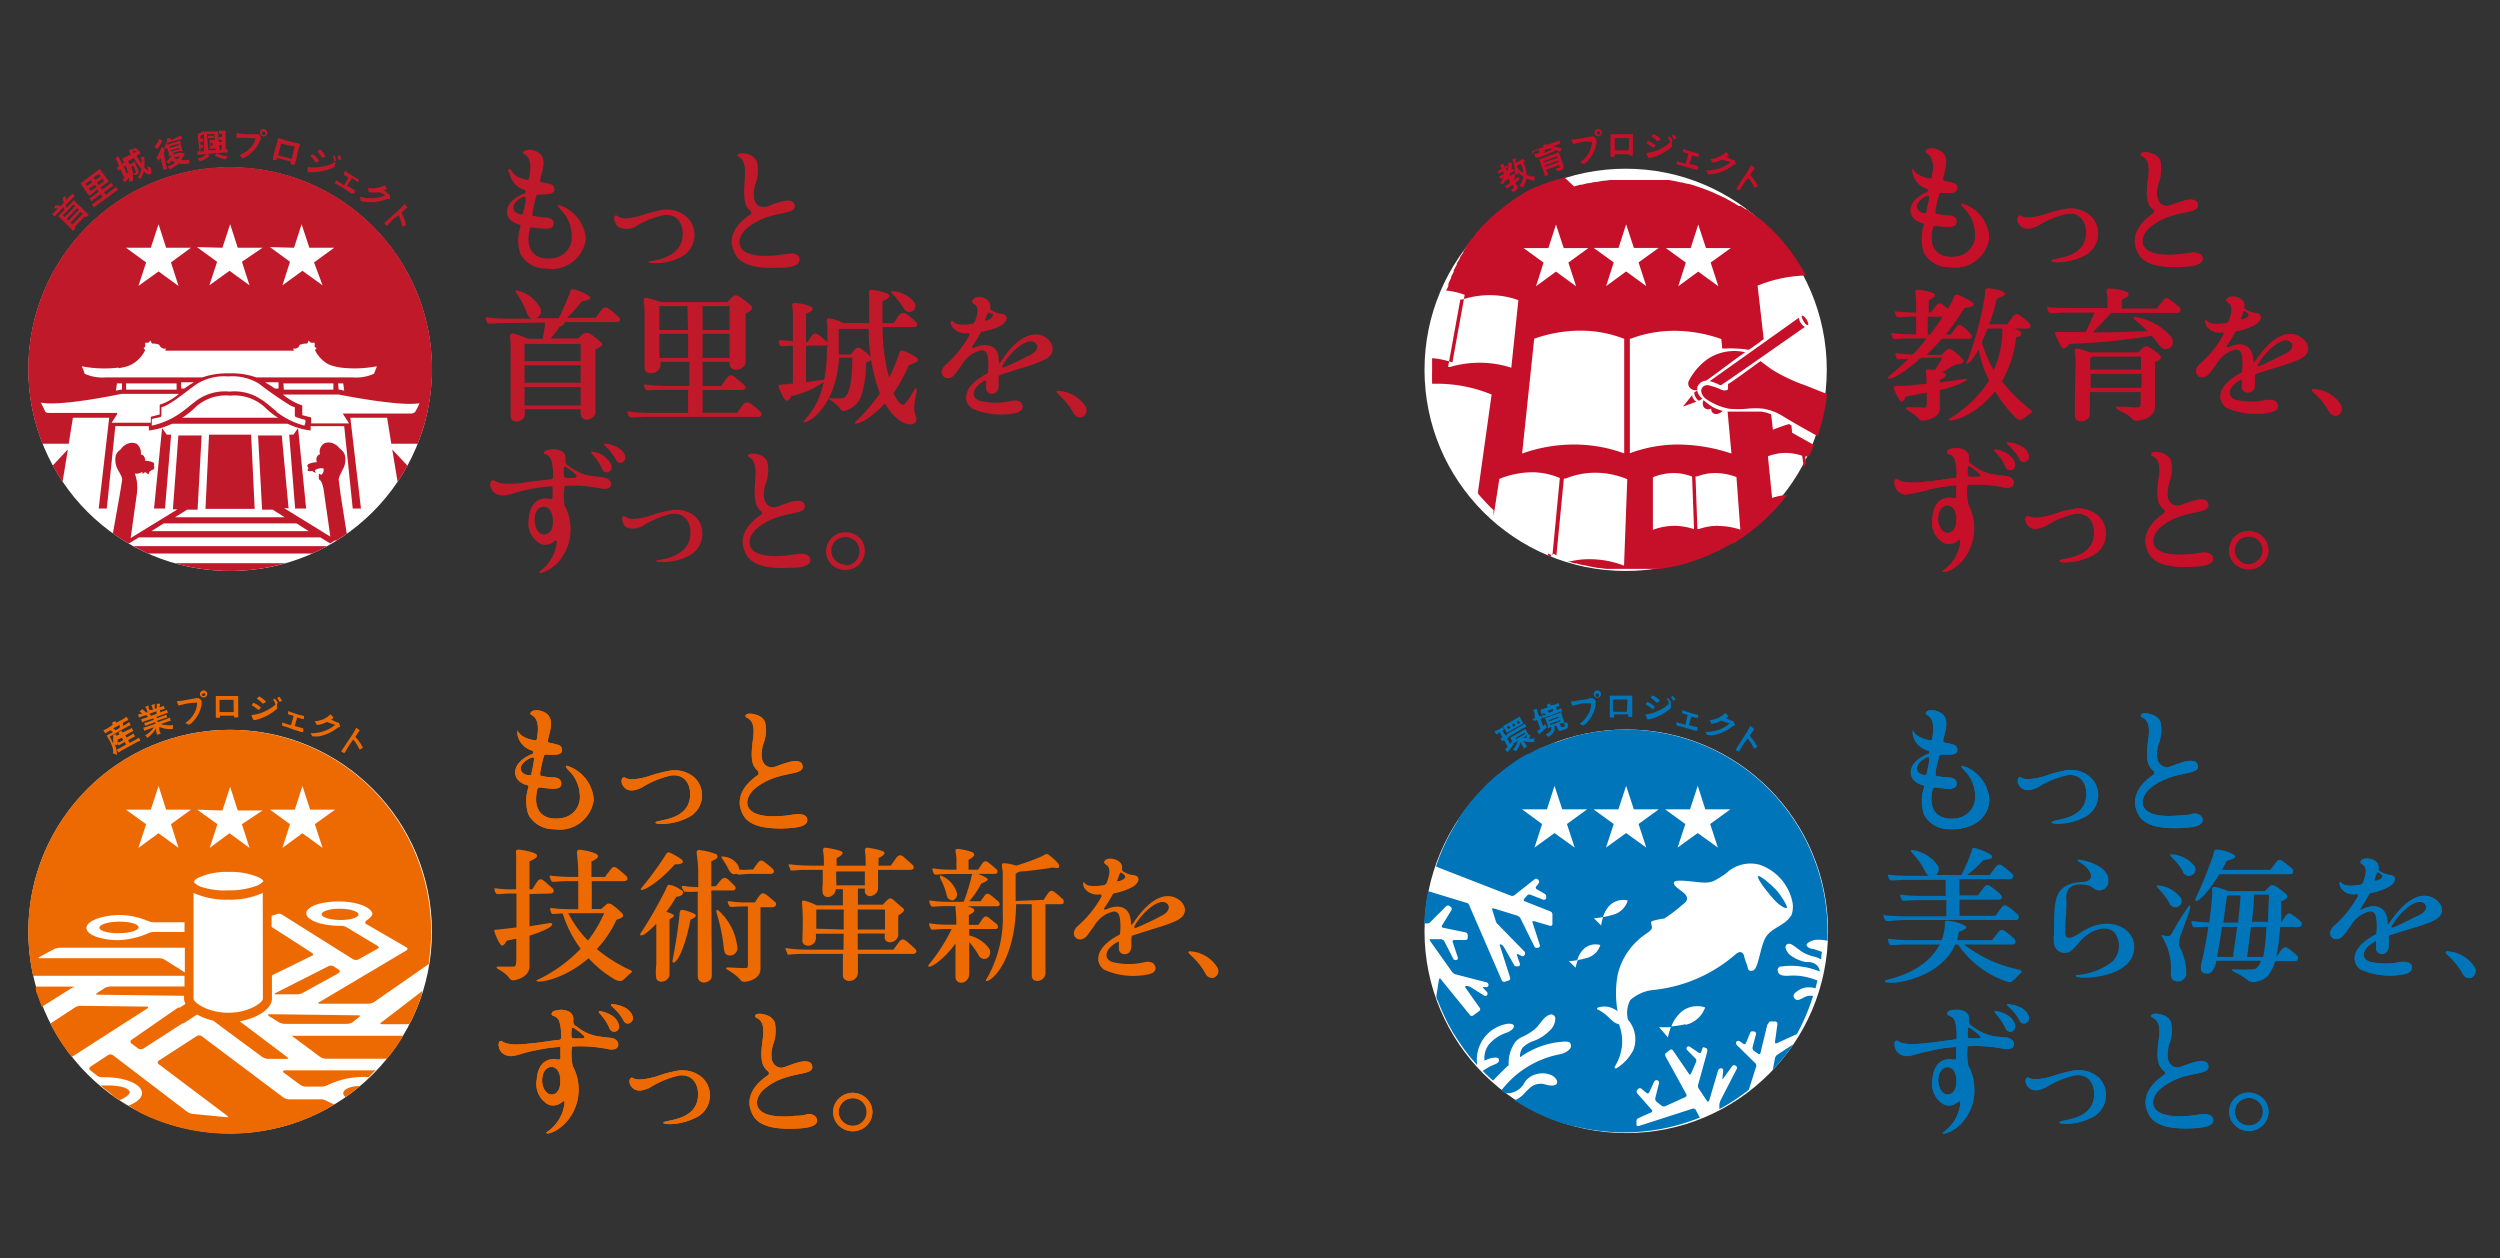<svg xmlns="http://www.w3.org/2000/svg" viewBox="0 0 155 78"><rect x="0" y="0" width="155" height="78" fill="#333333" stroke="none"/><defs><style>.cls-1{fill:#fff;}.cls-2{fill:#ed6a02;}.cls-3{fill:#0075ba;}.cls-4{fill:#c0192a;}.cls-5{fill:#c60f28;}</style></defs><g id="情報"><circle class="cls-1" cx="14.27" cy="57.76" r="12.51"/><path class="cls-2" d="M72.9,57.1c-.73.33-1.38.47-2.61.88-.07,0-.13.07-.14.13a3.22,3.22,0,0,0,0,.44c0,.44-.16.6-.41.61a.34.34,0,0,1-.37-.35c0-.14,0-.27,0-.41a.05.05,0,0,0-.08,0c-.83.46-.88,1.06-.31,1.25a4.23,4.23,0,0,0,2,0c.28-.05.54,0,.63.23s0,.43-.37.52a4.46,4.46,0,0,1-2.79-.28c-.54-.39-.64-1.33.92-2.15a.14.14,0,0,0,.08-.15,4.51,4.51,0,0,0,0-.75,1.14,1.14,0,0,0-.07-.33.32.32,0,0,0-.41-.21,1.84,1.84,0,0,0-1.13.88l-.44.6c-.47.57-1.18,0-.61-.57a6.73,6.73,0,0,0,1.5-1.85c0-.08,0-.14-.08-.14a1,1,0,0,1-.9-.29c-.14-.14-.2-.41-.12-.46s0,.4,1.27.17a.26.26,0,0,0,.16-.15c.49-1.3-.31-1-.14-1.33s1.18-.11,1.09.45a.22.22,0,0,0,.06.19l.23.12a1.41,1.41,0,0,0,.45.11c.41.07.36.48-.14.76a4.1,4.1,0,0,1-1.06.36.15.15,0,0,0-.13.09,8.91,8.91,0,0,1-.5.81c-.08.11,0,.14.16.08.48-.23,1.44-.35,1.48.87,0,.17.07.1.14,0,1-1.49,1.86-1.83,2.52-1.61S73.87,56.67,72.9,57.1Zm-3.49-2.48c.26-.08.47-.23.28-.39s-.23-.18-.29,0l-.13.35C69.24,54.64,69.32,54.65,69.41,54.62Zm2.74,1.31c-.43-.09-1.28.58-1.8,1.46-.06.11,0,.19.1.13a17.32,17.32,0,0,0,1.6-.76C72.62,56.47,72.55,56,72.15,55.93Z"/><path class="cls-2" d="M75.49,60a.44.44,0,0,1-.27.63.46.46,0,0,1-.48-.26c-.58-1.06-1.26-1.28-1-1.39A2.13,2.13,0,0,1,75.49,60Z"/><path class="cls-2" d="M33,46.54a1.29,1.29,0,0,1-.92-1c0-.13,0-.28,0-.29s.08.49,1.07.65a.09.09,0,0,0,.13-.07c.3-1.57-.45-1.41-.39-1.61s.38-.21.63-.15c1,.28.56,1.25.45,1.81,0,.12,0,.14.09.17a4.32,4.32,0,0,1,.54.13.32.32,0,0,1,.24.38c0,.11-.13.2-.33.22a3.7,3.7,0,0,1-.65,0,.14.14,0,0,0-.15.13,9.4,9.4,0,0,0-.22,1c0,.17,0,.19.09.2a4,4,0,0,0,.71.09c.32,0,.51.13.51.39s-.21.29-.4.31a5.51,5.51,0,0,1-.91-.08c-.13,0-.17.06-.18.13-.33,1.46.51,1.94,1.51,1.77a1.31,1.31,0,0,0,1.13-1.42A2.27,2.27,0,0,0,35.47,48c-.24-.28-.49-.48-.34-.53a2.37,2.37,0,0,1,1.68,2.12,2.13,2.13,0,0,1-2.46,1.82,1.76,1.76,0,0,1-1.59-.91,2.69,2.69,0,0,1,0-1.68.1.1,0,0,0-.08-.14c-1-.26-1.07-1.36.29-1.92A.12.12,0,0,0,33,46.54Zm-.19,1.52c.09,0,.12,0,.14-.1.05-.24.13-.59.15-.79s0-.25-.16-.19C32,47.38,32.19,48,32.76,48.06Z"/><path class="cls-2" d="M40.21,48.13a8.67,8.67,0,0,1,1.39-.36,1.88,1.88,0,0,1,1.47.45,1.53,1.53,0,0,1-.48,2.5c-.94.47-2.13.41-1.93.25s2.14-.13,2.13-1.74c0-.66-.38-1.25-1.17-1.15a5.55,5.55,0,0,0-1.83.75c-.42.2-.8.27-1.07,0s-.2-.58-.06-.63S38.82,48.53,40.21,48.13Z"/><path class="cls-2" d="M47,47.81c-.33-.31-.51-.6-.31-2s-.5-1.23-.47-1.42.39-.17.7-.06a.8.8,0,0,1,.51.43,2.32,2.32,0,0,1-.12,1.41c-.26,1,.08,1.37.51,1.41.22,0,.45-.15,1.1-.33.37-.1.74-.1.82.16.23.78-1.46.28-2.91,1.46-.76.61-1,2,1.87,1.7l.72-.1c.41,0,.65.12.63.39,0,.46-1,.47-1.19.49-2.23.12-2.72-.53-2.91-1.11-.15-.39-.26-1.27,1-2.16C47.11,48,47,47.83,47,47.81Z"/><path class="cls-2" d="M33,46.54a1.29,1.29,0,0,1-.92-1c0-.13,0-.28,0-.29s.08.49,1.07.65a.09.09,0,0,0,.13-.07c.3-1.57-.45-1.41-.39-1.61s.38-.21.63-.15c1,.28.56,1.25.45,1.81,0,.12,0,.14.09.17a4.32,4.32,0,0,1,.54.13.32.32,0,0,1,.24.38c0,.11-.13.2-.33.22a3.7,3.7,0,0,1-.65,0,.14.14,0,0,0-.15.13,9.4,9.4,0,0,0-.22,1c0,.17,0,.19.09.2a4,4,0,0,0,.71.09c.32,0,.51.13.51.39s-.21.29-.4.31a5.51,5.51,0,0,1-.91-.08c-.13,0-.17.06-.18.13-.33,1.46.51,1.94,1.51,1.77a1.31,1.31,0,0,0,1.13-1.42A2.27,2.27,0,0,0,35.47,48c-.24-.28-.49-.48-.34-.53a2.37,2.37,0,0,1,1.68,2.12,2.13,2.13,0,0,1-2.46,1.82,1.76,1.76,0,0,1-1.59-.91,2.69,2.69,0,0,1,0-1.68.1.1,0,0,0-.08-.14c-1-.26-1.07-1.36.29-1.92A.12.12,0,0,0,33,46.54Zm-.19,1.52c.09,0,.12,0,.14-.1.05-.24.13-.59.15-.79s0-.25-.16-.19C32,47.38,32.19,48,32.76,48.06Z"/><path class="cls-2" d="M40.21,48.13a8.67,8.67,0,0,1,1.39-.36,1.88,1.88,0,0,1,1.47.45,1.53,1.53,0,0,1-.48,2.5c-.94.47-2.13.41-1.93.25s2.14-.13,2.13-1.74c0-.66-.38-1.25-1.17-1.15a5.55,5.55,0,0,0-1.83.75c-.42.2-.8.27-1.07,0s-.2-.58-.06-.63S38.82,48.53,40.21,48.13Z"/><path class="cls-2" d="M47,47.81c-.33-.31-.51-.6-.31-2s-.5-1.23-.47-1.42.39-.17.7-.06a.8.8,0,0,1,.51.43,2.32,2.32,0,0,1-.12,1.41c-.26,1,.08,1.37.51,1.41.22,0,.45-.15,1.1-.33.37-.1.74-.1.82.16.23.78-1.46.28-2.91,1.46-.76.61-1,2,1.87,1.7l.72-.1c.41,0,.65.12.63.39,0,.46-1,.47-1.19.49-2.23.12-2.72-.53-2.91-1.11-.15-.39-.26-1.27,1-2.16C47.11,48,47,47.83,47,47.81Z"/><path class="cls-2" d="M31,64.55c.22-.1.06.38,2,.13.22,0,1-.14,1.67-.21a.1.1,0,0,0,.11-.1,3,3,0,0,0-.09-1c-.15-.47-.52-.32-.49-.51s.2-.2.44-.24.87,0,.91.53a1.39,1.39,0,0,0,0,.27c0,.1.12.17.24.25a2.73,2.73,0,0,0,1.34.59l.63.08c.36,0,.59.2.57.45s-.3.32-.6.26a8.63,8.63,0,0,0-2.17-.17c-.07,0-.11,0-.11.1a3.73,3.73,0,0,0,.06,1.12,3,3,0,0,1,.36,1.28A3,3,0,0,1,35,69.68c-.55.55-1.18.7-1.13.53A2.49,2.49,0,0,0,35,68.42c0-.16,0-.2-.18-.07a.84.84,0,0,1-.79.15,1.45,1.45,0,0,1-.75-1.57c.08-1.23.88-1.33,1.27-1.24.19,0,.21,0,.2-.21s0-.31,0-.48-.06-.09-.09-.09a10.3,10.3,0,0,0-1.35.19c-1,.19-1.21.36-1.64.38C30.83,65.44,30.84,64.6,31,64.55ZM34.74,67c0-.66-.34-.84-.51-.85-.43,0-.61.39-.62.82s.26,1,.72.87C34.42,67.82,34.75,67.68,34.74,67Zm.69-2.78c0,.09,0,.15.17.16s.26,0,.47,0,.21-.08.08-.21a3.78,3.78,0,0,0-.54-.41c-.15-.11-.17,0-.17.09A2.51,2.51,0,0,0,35.43,64.23Zm1.72-1.54c.09,0,1.05.18,1.21.84a.32.32,0,0,1-.21.44.31.31,0,0,1-.36-.2C37.47,63,37,62.75,37.15,62.69Zm.77-.43c.09,0,1.08.09,1.29.73a.34.34,0,0,1-.19.46.28.28,0,0,1-.36-.16C38.26,62.53,37.73,62.34,37.92,62.26Z"/><path class="cls-2" d="M40.7,66.74a7.59,7.59,0,0,1,1.39-.37,1.89,1.89,0,0,1,1.47.46,1.52,1.52,0,0,1-.48,2.49c-.94.48-2.14.42-1.93.26s2.14-.13,2.13-1.74c0-.67-.38-1.25-1.17-1.16a5.69,5.69,0,0,0-1.83.76c-.42.19-.8.27-1.07,0s-.2-.58-.06-.62S39.31,67.13,40.7,66.74Z"/><path class="cls-2" d="M47.61,66.42c-.33-.31-.52-.6-.32-2s-.49-1.22-.47-1.42.39-.17.7-.06a.8.8,0,0,1,.51.43,2.41,2.41,0,0,1-.11,1.42c-.26,1,.07,1.36.5,1.41.23,0,.46-.16,1.1-.34.37-.09.74-.09.82.17.24.77-1.46.27-2.91,1.45-.76.61-1,2,1.88,1.7.11,0,.44,0,.71-.09s.65.11.64.38c0,.47-1,.48-1.2.5-2.23.12-2.71-.53-2.9-1.11-.16-.39-.27-1.28,1-2.16C47.76,66.57,47.65,66.45,47.61,66.42Z"/><path class="cls-2" d="M51.65,68.94a1.22,1.22,0,0,1,2.08-.83,1.15,1.15,0,0,1,.36.83,1.18,1.18,0,0,1-.36.85,1.25,1.25,0,0,1-.86.35,1.24,1.24,0,0,1-.86-.35A1.18,1.18,0,0,1,51.65,68.94Zm1.22.86a.86.86,0,0,0,.62-1.46.89.89,0,0,0-1.24,0,.86.86,0,0,0-.25.6.82.82,0,0,0,.25.6A.85.85,0,0,0,52.87,69.8Z"/><path class="cls-2" d="M31,64.55c.22-.1.06.38,2,.13.22,0,1-.14,1.67-.21a.1.1,0,0,0,.11-.1,3,3,0,0,0-.09-1c-.15-.47-.52-.32-.49-.51s.2-.2.44-.24.87,0,.91.53a1.39,1.39,0,0,0,0,.27c0,.1.12.17.24.25a2.73,2.73,0,0,0,1.34.59l.63.08c.36,0,.59.2.57.45s-.3.32-.6.26a8.63,8.63,0,0,0-2.17-.17c-.07,0-.11,0-.11.1a3.73,3.73,0,0,0,.06,1.12,3,3,0,0,1,.36,1.28A3,3,0,0,1,35,69.68c-.55.55-1.18.7-1.13.53A2.49,2.49,0,0,0,35,68.42c0-.16,0-.2-.18-.07a.84.84,0,0,1-.79.15,1.45,1.45,0,0,1-.75-1.57c.08-1.23.88-1.33,1.27-1.24.19,0,.21,0,.2-.21s0-.31,0-.48-.06-.09-.09-.09a10.3,10.3,0,0,0-1.35.19c-1,.19-1.21.36-1.64.38C30.83,65.44,30.84,64.6,31,64.55ZM34.74,67c0-.66-.34-.84-.51-.85-.43,0-.61.39-.62.82s.26,1,.72.87C34.42,67.82,34.75,67.68,34.74,67Zm.69-2.78c0,.09,0,.15.17.16s.26,0,.47,0,.21-.08.08-.21a3.78,3.78,0,0,0-.54-.41c-.15-.11-.17,0-.17.09A2.51,2.51,0,0,0,35.43,64.23Zm1.72-1.54c.09,0,1.05.18,1.21.84a.32.32,0,0,1-.21.44.31.31,0,0,1-.36-.2C37.47,63,37,62.75,37.15,62.69Zm.77-.43c.09,0,1.08.09,1.29.73a.34.34,0,0,1-.19.46.28.28,0,0,1-.36-.16C38.26,62.53,37.73,62.34,37.92,62.26Z"/><path class="cls-2" d="M40.7,66.74a7.59,7.59,0,0,1,1.39-.37,1.89,1.89,0,0,1,1.47.46,1.52,1.52,0,0,1-.48,2.49c-.94.48-2.14.42-1.93.26s2.14-.13,2.13-1.74c0-.67-.38-1.25-1.17-1.16a5.69,5.69,0,0,0-1.83.76c-.42.19-.8.27-1.07,0s-.2-.58-.06-.62S39.31,67.13,40.7,66.74Z"/><path class="cls-2" d="M47.61,66.42c-.33-.31-.52-.6-.32-2s-.49-1.22-.47-1.42.39-.17.7-.06a.8.8,0,0,1,.51.43,2.41,2.41,0,0,1-.11,1.42c-.26,1,.07,1.36.5,1.41.23,0,.46-.16,1.1-.34.37-.09.74-.09.82.17.24.77-1.46.27-2.91,1.45-.76.61-1,2,1.88,1.7.11,0,.44,0,.71-.09s.65.11.64.38c0,.47-1,.48-1.2.5-2.23.12-2.71-.53-2.9-1.11-.16-.39-.27-1.28,1-2.16C47.76,66.57,47.65,66.45,47.61,66.42Z"/><path class="cls-2" d="M51.65,68.94a1.22,1.22,0,0,1,2.08-.83,1.15,1.15,0,0,1,.36.83,1.18,1.18,0,0,1-.36.85,1.25,1.25,0,0,1-.86.35,1.24,1.24,0,0,1-.86-.35A1.18,1.18,0,0,1,51.65,68.94Zm1.22.86a.86.86,0,0,0,.62-1.46.89.89,0,0,0-1.24,0,.86.86,0,0,0-.25.6.82.82,0,0,0,.25.6A.85.85,0,0,0,52.87,69.8Z"/><path class="cls-2" d="M32.83,55.43v2l1.31-.21c.32.1-.16.43-1.31.79V59.9c0,.65-.72.83-.93.87a.29.29,0,0,1-.3-.09c-.35-.53-1-.63-.76-.75,0,0,.34,0,.95,0,.19,0,.2-.07.22-.42,0,0,0-.57,0-1.31l-.59.12s-.19.38-.33.29-.33-.55-.41-.77,0-.19.14-.2l1.2-.14v-2.1h-.42c-.42,0-.77.08-.84,0s-.13-.29-.1-.32.31.06,1,.06H32c0-.76,0-1.43,0-1.77a3,3,0,0,0,0-.31c0-.26-.08-.41.2-.38a4,4,0,0,1,.88.19c.3.11.35.29-.25.53,0,.61,0,1.19,0,1.74H33l.22-.35c.23-.36.32-.33.59-.11l.43.38c.15.14.12.33-.13.34Zm6.3,4.88c-.22.19-.36.34-.47.43s-.24.13-.52,0a7.1,7.1,0,0,1-1.65-1.33c-1.61,1.4-3.34,1.59-3.23,1.37A9,9,0,0,0,36,58.82a7.16,7.16,0,0,1-1.11-2.18c-.47,0-.63.06-.68,0s-.13-.28-.09-.33.28.06,1.27.06h.46V54.63h-.61c-.76,0-1,.09-1.05,0s-.13-.29-.1-.33.31.07,1.53.07h.23v-.3c0-1.24-.3-1.47.29-1.36a3.31,3.31,0,0,1,.74.19c.21.09.39.24-.21.51,0,.16,0,.38,0,.74v.22h.86c0-.07.18-.26.26-.37.21-.31.3-.32.61-.06l.42.36c.14.14.11.33-.13.33h-2c0,.56,0,1.23,0,1.73h.58l.31-.27c.11-.11.23-.08.37,0a4.67,4.67,0,0,1,.57.48c.18.17.12.27,0,.34s-.21.08-.3.12A6.64,6.64,0,0,1,37,58.84a9.34,9.34,0,0,0,2,1.27C39.14,60.16,39.24,60.22,39.13,60.31Zm-2.67-2a8.15,8.15,0,0,0,1-1.69H35.23A6.91,6.91,0,0,0,36.46,58.32Z"/><path class="cls-2" d="M52.31,57.89H50.59a1.55,1.55,0,0,0,0,.23c0,.64-.84.64-.84.22s.05-1.31,0-1.93c0-.45-.12-.62.15-.56a3.5,3.5,0,0,1,.73.28h1.63v-1h-.44v0a.52.52,0,0,1-.39.47.33.33,0,0,1-.42-.21,2.12,2.12,0,0,1,0-.6c0-.12,0-.48,0-.86H50c-.7,0-1,.1-1,0s-.14-.28-.1-.33.31.07,1.53.07h.65v-.35c0-.59-.2-.81.2-.75a5.88,5.88,0,0,1,.81.18c.16.06.31.2-.22.45v.47h1.8c0-.12,0-.24,0-.35,0-.59-.18-.81.21-.75a5.75,5.75,0,0,1,.8.18c.17.06.32.2-.21.45v.47h.76l.28-.4c.21-.31.34-.31.6-.07l.46.41c.14.13.11.32-.13.32h-2c0,.34,0,1,0,1.14a.5.5,0,0,1-.39.47.32.32,0,0,1-.42-.2.6.6,0,0,1,0-.25h-.44v1h1.54l.23-.24c.19-.2.3-.19.5,0s.41.35.55.48-.13.32-.32.43c0,.46,0,.94,0,1.17,0,.55-.85.68-.84.17a1.35,1.35,0,0,0,0-.22H53.18c0,.38,0,.71,0,1h2.22c.05-.08.19-.28.28-.39.21-.32.32-.3.6-.08l.44.4c.16.14.12.33-.13.33H53.19c0,.66,0,1,0,1.14,0,.66-.92.7-.93.2,0-.07,0-.56,0-1.34H49.81c-.7,0-1,.1-1,0s-.14-.29-.11-.34.31.08,1.53.08H52.3C52.3,58.59,52.3,58.25,52.31,57.89Zm0-.26V56.39h-1.7l0,0v1.19Zm-.45-2.74h1.76v0c0-.12,0-.48,0-.86H51.84C51.84,54.21,51.85,54.61,51.86,54.89Zm1.32,1.5v1.24h1.69c0-.5,0-1.16,0-1.24Z"/><path class="cls-2" d="M57.56,59.84A10.71,10.71,0,0,0,59,57.6h-.35c-.68,0-.87.09-.93,0s-.14-.3-.11-.34.33.07,1.13.07h.55v-.12c0-.14,0-.48-.05-.88v-.15h-.59c-.67,0-.86.08-.92,0s-.14-.3-.11-.34.33.07,1.13.07h1a12.41,12.41,0,0,0,.45-1.42,1.51,1.51,0,0,1,.08-.3H58.84c-.66,0-.86.08-.92,0s-.14-.3-.1-.34.32.07,1.11.07h.37v-.62c0-.49-.2-.71.15-.66a3.63,3.63,0,0,1,.82.19c.31.15,0,.37-.22.47,0,.14,0,.39,0,.62h.59l.22-.33c.17-.25.28-.23.49-.06l.41.34c.13.13.12.31-.09.31H60.57l.07,0c.16.06.56.23.6.33s-.41.27-.41.28a5.38,5.38,0,0,1-.74,1.09h.71A3.08,3.08,0,0,1,61,55.6c.15-.25.27-.23.48-.06l.41.34c.14.13.13.31-.08.31H60l.17.06c.36.12.3.29-.1.48v.61h.59l.23-.33c.15-.25.28-.23.48-.06l.42.34c.13.13.12.31-.09.31H60.09V58a2.1,2.1,0,0,1,1.19.75.45.45,0,0,1-.07.66.4.4,0,0,1-.54-.19,4.65,4.65,0,0,0-.58-.81v.55c0,.3,0,1.14,0,1.4,0,.51-.5.7-.74.48a.4.4,0,0,1-.11-.32c0-.31,0-.81,0-1.55V58.5C58.46,59.59,57.46,60.18,57.56,59.84Zm1.14-4.32c-.21-.89-.56-1.18-.38-1.24a1.67,1.67,0,0,1,1,1.06.38.38,0,0,1-.25.48A.36.36,0,0,1,58.7,55.52Zm6,.27.25-.37c.13-.19.24-.25.43-.11s.44.37.52.44.08.31-.08.31h-1c0,1.14,0,3.08,0,3.51s0,.48,0,.71a.5.5,0,0,1-.75.47.42.42,0,0,1-.1-.27c0-.16,0-.48,0-.91s0-2.79,0-3.51H63c-.07,4-1.88,5-1.88,4.72a7.64,7.64,0,0,0,1.05-4.24c0-.65,0-2.18,0-2.43s-.15-.59.07-.59a3,3,0,0,1,.76.15c.38-.12,1-.31,1.59-.58.27-.13.28-.23.55,0s.48.41.52.56a.13.13,0,0,1-.07.17c-.11,0-.45-.06-.49,0-.81.12-1.45.19-1.9.22-.1.06-.23.12-.23.15,0,.28,0,1.29,0,1.67Z"/><path class="cls-2" d="M43,56.63a3.65,3.65,0,0,0-.53-.19c-.35-.07-.32.05-.34.27-.14,1.43-.45,2.87-.44,2.91.13.3.71-.49,1.12-2.6a1,1,0,0,0,.32-.2.08.08,0,0,0,0-.07S43.15,56.69,43,56.63Z"/><path class="cls-2" d="M42.22,55.17a2.38,2.38,0,0,0-.55-.28c-.14,0-.21-.08-.27,0a1.11,1.11,0,0,0-.12.25,27.49,27.49,0,0,1-1.59,2.77c0,.23.39,0,1-.64v.43c0,.62,0,1.8,0,2.13a2.89,2.89,0,0,0,0,.83c.12.38.83.2.82-.28,0-.18,0-1.8,0-2.78,0-.26,0-.42,0-.55s.42-.2.22-.35a1.32,1.32,0,0,0-.42-.16,10.21,10.21,0,0,0,.62-.94c.12,0,.34-.07.39-.16A.18.18,0,0,0,42.22,55.17Z"/><path class="cls-2" d="M41.84,53.59c.12,0,.44,0,.49-.13a.16.16,0,0,0-.08-.18,4.61,4.61,0,0,0-.7-.41c-.17-.06-.2,0-.31.18a20.55,20.55,0,0,1-1.51,2.05C39.65,55.4,40.76,54.81,41.84,53.59Z"/><path class="cls-2" d="M45.29,59.24a.46.46,0,0,0,.41-.6,3.5,3.5,0,0,0-1.16-2.19c-.36-.17.13.4.34,2.35C44.91,59.08,45,59.25,45.29,59.24Z"/><path class="cls-2" d="M48,55.88c-.09-.09-.27-.23-.39-.33-.28-.23-.38-.22-.58.06-.08.1-.22.34-.23.34h-.59c-.71,0-1-.1-1.07-.07s.06.26.1.32.28,0,1,0h.13v3.47c0,.36,0,.35-.24.35-.59,0-1.08-.08-1.12,0s.53.29.9.74a.26.26,0,0,0,.24.11c.14,0,1-.12,1-.81,0-.13,0-.46,0-1s0-1.76,0-2.81h.76C48.14,56.21,48.2,56,48,55.88Z"/><path class="cls-2" d="M44.1,55.21h1.3c.22,0,.27-.17.12-.32l-.36-.35c-.19-.17-.34-.15-.53.1a3.21,3.21,0,0,1-.26.31H44.1c0-.34,0-.54,0-.86s0-.69,0-.69c.25-.12.43-.18.38-.33s-.1-.12-.17-.14a3.17,3.17,0,0,0-.77-.2c-.59-.11-.24.1-.25,1.41V55c-.66,0-.92-.1-1-.07s.1.3.13.35a4.91,4.91,0,0,0,.84,0v4.15c0,.51,0,.88,0,1.07,0,.65.89.45.87,0,0-.33,0-1,0-1.29C44.11,57.93,44.11,56.45,44.1,55.21Z"/><path class="cls-2" d="M44.74,53.19a5,5,0,0,1,.45.75c.1.15.22.33.43.24a.1.1,0,0,0,.07,0l0,0c.06.1.29,0,.95,0h1.13c.23,0,.28-.18.12-.33a5,5,0,0,0-.4-.33c-.27-.23-.37-.22-.57.06-.08.1-.22.33-.23.33H46.5a2.86,2.86,0,0,1-.67,0,.59.59,0,0,0-.07-.25,1.12,1.12,0,0,0-.94-.55C44.75,53.07,44.71,53.12,44.74,53.19Z"/><path class="cls-2" d="M7.28,46.05a1.1,1.1,0,0,1,0,.16l-.17-.06a1.33,1.33,0,0,1,.13.66.77.77,0,0,0-.24-.1.68.68,0,0,0,0-.29,2.69,2.69,0,0,0-.27-.62l-.12-.2.2-.1.19-.11a.83.83,0,0,0-.15-.11l-.15.08-.18.11-.11-.19.21-.1L7,44.93H7l-.07-.11.22-.12a.3.3,0,0,0,.06.11v0l.44-.24.2-.13.11.2-.2.09-.14.08a1.48,1.48,0,0,1,0,.2l.24-.13A1.46,1.46,0,0,0,8,44.76l.11.19-.21.1-1.1.62a4.05,4.05,0,0,1,.21.42.61.61,0,0,0,0-.24,1.06,1.06,0,0,0,0-.28l.2-.06a1,1,0,0,0,0,.12l.2-.11-.07-.11.2-.11.06.11L8,45.23a.76.76,0,0,0,.16-.1l.11.19-.18.09-.32.18.08.14.27-.15.16-.1.09.17-.16.09-.27.15.1.17.4-.22.17-.11.1.19L8.51,46l-1,.55-.17.11-.1-.19.17-.08.41-.23L7.73,46l-.2.12-.17.1Zm.14-.92c0-.08,0-.13,0-.19l-.4.22a.81.81,0,0,1,.14.12Zm-.13.72a1.09,1.09,0,0,1,0,.18L7.44,46l.2-.12-.08-.14Z"/><path class="cls-2" d="M9,44.7l-.19.08-.06-.19.2-.06.23-.08-.12-.12-.21.07-.23.09-.06-.19.22-.06.06,0-.19-.13.17-.14a1.92,1.92,0,0,1,.23.2l.11,0L9.1,44A.77.77,0,0,0,9,43.82l.21-.08s0,.09,0,.15l.06.14L9.49,44l-.05-.14a1,1,0,0,0-.06-.14l.21-.08s0,.1,0,.16l0,.13.12,0a.82.82,0,0,0,0-.3h.22a1,1,0,0,1-.05.22h.05l.22-.09.07.19a1.91,1.91,0,0,0-.24.07L9.93,44c0,.08,0,.12,0,.17l.22-.08.2-.08.06.19a.71.71,0,0,0-.2.06l-.5.18,0,.09.41-.15.19-.07.06.17-.2.06-.41.14,0,.1.54-.19.23-.1.06.2a.84.84,0,0,0-.23.07l-.39.13a1,1,0,0,0,.32.06,1.39,1.39,0,0,0,.44,0,.71.71,0,0,0,0,.24,1.49,1.49,0,0,1-.85-.13c0,.06,0,.09,0,.13l0,.1a1.14,1.14,0,0,0,.09.19l-.23.08a1.08,1.08,0,0,0-.06-.2l0-.09a.84.84,0,0,1,0-.14,1,1,0,0,1-.21.31,2.46,2.46,0,0,1-.33.31A.9.9,0,0,0,9,45.59a1.47,1.47,0,0,0,.54-.5l-.36.13-.23.09-.07-.19.24-.07.51-.18,0-.1-.39.14L9,45l-.06-.17.2-.06.38-.14,0-.09Zm.7-.44a.88.88,0,0,0,0-.16l-.44.15.11.13Z"/><path class="cls-2" d="M11.78,43.59a4.73,4.73,0,0,0-.7.16h0s-.06-.06-.11-.28a4,4,0,0,0,.56-.07l.66-.12a.2.2,0,0,0,.08,0h0a.28.28,0,0,1,.16.09l.07.08s0,0,0,.05a1.9,1.9,0,0,0,0,.19A2,2,0,0,1,12,44.7a1.14,1.14,0,0,1-.25.22s0,0-.09,0a.44.44,0,0,0-.18-.09,1.73,1.73,0,0,0,.56-.6,1.4,1.4,0,0,0,.18-.67ZM12.85,43a.23.23,0,0,1-.45.08.23.23,0,0,1,.19-.27A.23.23,0,0,1,12.85,43Zm-.34.06a.11.11,0,0,0,.13.09.11.11,0,0,0,.09-.13A.11.11,0,0,0,12.6,43,.11.11,0,0,0,12.51,43.08Z"/><path class="cls-2" d="M13.63,44.5a.06.06,0,0,1,0,0h-.17c-.08,0-.08,0-.08-.05V43.37c0-.06,0-.16,0-.22h.8l.59,0c0,.09,0,.43,0,.7s0,.37,0,.63v0s0,0,0,0l-.17,0c-.08,0-.09,0-.09,0v-.11l-.87,0Zm.85-1.11h-.87v.76h.88Z"/><path class="cls-2" d="M17.19,43.91a.08.08,0,0,1,0,0,.13.13,0,0,1-.07.08,3.08,3.08,0,0,1-.64.42,3,3,0,0,1-.65.23l-.11,0s0,0,0,0-.09-.14-.13-.31a2.28,2.28,0,0,0,.73-.18,3.25,3.25,0,0,0,.52-.28,2,2,0,0,0,.36-.32A.82.82,0,0,0,17.19,43.91ZM16.07,44C16,44,16,44,16,44s0,0-.1-.08a1.44,1.44,0,0,0-.29-.19s0,0,0,0a.29.29,0,0,1,.06-.1l0,0s0-.05.06-.05a1.53,1.53,0,0,1,.29.16l.15.11v0A.45.45,0,0,1,16.07,44Zm.27-.38-.06,0,0,0a1.4,1.4,0,0,0-.36-.3s0,0,0,0,0,0,0,0,.13-.14.15-.14a1.4,1.4,0,0,1,.31.22c.09.08.11.1.11.12A.36.36,0,0,1,16.34,43.6Zm.72,0a.92.92,0,0,0-.13-.24v0s0,0,.06-.05l.06,0s0,0,.08.09.1.16.09.17-.11.09-.14.09S17.06,43.58,17.06,43.57Zm.31-.12-.06,0,0,0a1,1,0,0,0-.12-.23v0s.09-.06.12-.06,0,0,.08.08a.7.7,0,0,1,.09.18Z"/><path class="cls-2" d="M18.21,44.38l-.34-.09s0,0,0,0a.92.92,0,0,1,0-.2l.42.15a4.45,4.45,0,0,0,.56.15h0s0,0,0,0l0,.12c0,.07,0,.07-.06.06h0l-.08,0-.28-.09-.16.53.53.15h0s0,0,0,.14,0,.09-.05.08l-.09,0-.47-.15A5.39,5.39,0,0,0,17.5,45h0s0,0,0,0a.59.59,0,0,1,0-.21,5.23,5.23,0,0,0,.54.17Z"/><path class="cls-2" d="M20.26,44.76a1.53,1.53,0,0,1-.6.19s0,0-.05-.06a1.19,1.19,0,0,0-.1-.17,1.71,1.71,0,0,0,.54-.13,1.56,1.56,0,0,0,.44-.3,1,1,0,0,1,.17.19,0,0,0,0,1,0,.06s0,0,0,0l-.14.07.29.14a.67.67,0,0,0,.19.06h0s.05.06.07.16,0,.09,0,.11,0,0-.06,0l-.1.06a2.72,2.72,0,0,1-1.11.51,2.26,2.26,0,0,1-.44,0,.05.05,0,0,1,0,0,1.44,1.44,0,0,0-.11-.19,2.35,2.35,0,0,0,.89-.15,1.86,1.86,0,0,0,.52-.28l.12-.09Z"/><path class="cls-2" d="M21.66,46.19l-.3.5h0l0,0a.46.46,0,0,1-.17-.08s-.06,0,0-.08h0l.51-.77a5.09,5.09,0,0,0,.39-.64,1.3,1.3,0,0,1,.22.18s0,0,0,0l0,0-.07.06-.21.32.16.19a2.8,2.8,0,0,1,.31.48,0,0,0,0,1,0,0,1,1,0,0,1-.16.11s-.05,0-.06,0,0,0,0,0a2.33,2.33,0,0,0-.38-.61Z"/><path class="cls-2" d="M4.54,61.17H2.22l0,.09h0l0,.1c0,.06,0,.13.05.19l.1.28s.07.21.1.28l0,0,.12.31,1.9-1.19C4.66,61.22,4.64,61.17,4.54,61.17Z"/><path class="cls-2" d="M16.68,63l.61.38a.88.88,0,0,0,.36.1l3.87,0a.72.72,0,0,0,.35-.11l.38-.3c.09-.06.07-.12,0-.12l-5.5-.07C16.6,62.88,16.59,62.92,16.68,63Z"/><path class="cls-2" d="M23.68,63.5h1.7a10.25,10.25,0,0,0,.6-1.35l0,0c0-.07.09-.25.1-.28a1.46,1.46,0,0,0,.07-.19l0-.09a1,1,0,0,1,.05-.16l-2.61,2C23.56,63.44,23.58,63.5,23.68,63.5Z"/><path class="cls-2" d="M7.33,57.86c.67,0,1.24-.16,1.26-.36s-.51-.36-1.17-.36-1.23.16-1.26.36S6.66,57.86,7.33,57.86Z"/><path class="cls-2" d="M21.28,67.8a.34.34,0,0,0,.15.22q.46-.33.9-.69C21.73,67.33,21.26,67.54,21.28,67.8Z"/><path class="cls-2" d="M20,68.16H17.93a.69.69,0,0,1-.35-.11L12.5,64.24a.29.29,0,0,0-.31,0L9.84,65.76a.13.13,0,0,0,0,.22l4.24,3.19c.08.07.06.11,0,.1l-2.15-.21a.79.79,0,0,1-.34-.14L7,65.42a.29.29,0,0,0-.31,0l-1.09.72a.13.13,0,0,0,0,.22l.41.32a.51.51,0,0,0,.34.11h.16c1.3,0,2.32.45,2.29,1,0,.3-.35.58-.86.77l.06,0L8.7,69h0a12.56,12.56,0,0,0,11.09,0h0c.32-.16.64-.34.94-.52-.26-.11-.43-.2-.43-.2A.87.87,0,0,0,20,68.16Z"/><path class="cls-2" d="M18.18,64.29l1.66,1.23a.62.62,0,0,0,.35.12H24c.24-.29.46-.59.67-.89h0c.11-.18.23-.35.33-.53l-6.77,0C18.11,64.18,18.09,64.23,18.18,64.29Z"/><path class="cls-2" d="M17.6,66.51l1,.74a.67.67,0,0,0,.35.12h1a.91.91,0,0,0,.36-.09,4.94,4.94,0,0,1,1.92-.5,4.26,4.26,0,0,1,.63,0l.42-.42H17.64C17.53,66.4,17.52,66.45,17.6,66.51Z"/><path class="cls-2" d="M19.94,56.69c0,.19.54.35,1.18.35s1.13-.16,1.11-.35-.55-.35-1.18-.35S19.93,56.5,19.94,56.69Z"/><path class="cls-2" d="M9.1,62.41,5,62.36a.74.74,0,0,0-.35.1l-1.53,1a11.78,11.78,0,0,0,1.33,2.07l4.67-3C9.22,62.46,9.2,62.41,9.1,62.41Z"/><path class="cls-2" d="M18.41,61.65a.87.87,0,0,0,.36-.09L21,60.33a.12.12,0,0,0,0-.21l-.32-.21a.35.35,0,0,0-.33,0L17.1,61.56c-.09,0-.08.09,0,.09Z"/><path class="cls-2" d="M14.27,45.25A12.51,12.51,0,0,0,1.75,57.76a13.53,13.53,0,0,0,.3,2.74l9.39,0v.66l-4.59,0a.88.88,0,0,0-.36.1l-.46.3c-.09.06-.08.11,0,.11l5.38.07v.16a.72.72,0,0,0,.09.34l-.35.23h0l-.05,0-.06,0L8.15,64.47a.14.14,0,0,0,0,.23l.42.31a.31.31,0,0,0,.32,0l2.42-1.56.07,0h0l.84-.55a3.71,3.71,0,0,0,1,.38l.36.27h0l.25.19h0l2.44,1.8a.72.72,0,0,0,.35.11h1.17c.1,0,.12,0,0-.12l-2.93-2.21c1.1-.19,2-.78,2-1.39h0V60.47l.6-.29,1.87-.92c.1,0,.1-.13,0-.19l-2.49-1.6v-.69l.28-.09a.41.41,0,0,1,.34,0l4.44,2.79a.38.38,0,0,0,.33,0l1.17-.65c.1-.05.1-.14,0-.19l-1.91-1.15a.82.82,0,0,0-.32-.09h-.08c-1.14,0-2.08-.34-2.1-.76s.88-.75,2-.75,2,.34,2.1.75c0,.21-.4.45-.4.45s-.1.14,0,.19l2.5,1.45c.1.06.09.14,0,.2L19.8,62.13c-.09,0-.08.09,0,.1l3.05,0a.72.72,0,0,0,.35-.11l2.88-2h0l.51-.36a1,1,0,0,0,0-.17,11.64,11.64,0,0,0,.14-1.85A12.51,12.51,0,0,0,14.27,45.25Zm-.48,5,.48-1.47.47,1.47h1.54L15,51.1l.47,1.47-1.24-.91L13,52.57l.48-1.47-1.25-.9ZM7.51,56.73a4.7,4.7,0,0,1,1.66.37,1.17,1.17,0,0,0,.37.08h1.9v.6H9.55a.9.9,0,0,0-.36.08,5.07,5.07,0,0,1-1.83.43c-1.16,0-2.05-.36-2-.79S6.38,56.73,7.51,56.73Zm2.73,2.79a.69.69,0,0,0-.35-.11l-7.42,0c-.11,0-.12,0,0-.09l.87-.47a1,1,0,0,1,.37-.09h7.75v1.53Zm.36-8.42.47,1.47-1.24-.91-1.25.91.48-1.47-1.25-.9H9.35l.48-1.47.47,1.47h1.54Zm5.7,10.82c0,.23-.85.87-2.14.87S12,62.15,12,61.92V55.36a4.9,4.9,0,0,0,2.15.42,4.86,4.86,0,0,0,2.14-.42Zm0-7.26a1.05,1.05,0,0,1-.49.29,4.63,4.63,0,0,1-1.63.25A4.65,4.65,0,0,1,12.52,55a1,1,0,0,1-.48-.29.09.09,0,0,1,0-.06c0-.05.09-.14.25-.23a4.25,4.25,0,0,1,1.9-.36,4.32,4.32,0,0,1,1.9.36c.16.09.24.18.24.23A.14.14,0,0,1,16.28,54.66ZM20,52.57l-1.25-.91-1.24.91.47-1.47-1.24-.9h1.54l.47-1.47.48,1.47h1.54l-1.25.9Z"/><path class="cls-2" d="M7.42,68.21l-.25-.16-.08,0L7,67.91l-.44-.34h0l-.33-.27h.35a4,4,0,0,1,1,.09c.38.1.46.27.47.33v0C8,67.93,7.59,68.14,7.42,68.21Z"/><circle class="cls-1" cx="100.83" cy="57.74" r="12.51"/><path class="cls-3" d="M150.85,57.09c-.73.32-1.39.47-2.62.87-.06,0-.12.07-.13.13a3.37,3.37,0,0,0,0,.45c0,.43-.16.59-.41.6a.34.34,0,0,1-.37-.35c0-.14,0-.26,0-.41s0-.07-.09,0c-.82.45-.87,1.06-.3,1.25a4.4,4.4,0,0,0,1.95,0c.28,0,.53,0,.63.23s-.05.43-.37.52a4.45,4.45,0,0,1-2.79-.28c-.55-.39-.64-1.32.92-2.15,0,0,.08,0,.08-.15a4.42,4.42,0,0,0,0-.74,1.21,1.21,0,0,0-.07-.34.34.34,0,0,0-.41-.21,1.88,1.88,0,0,0-1.13.88c-.18.25-.3.42-.45.6-.46.57-1.17,0-.6-.56a6.81,6.81,0,0,0,1.5-1.86c0-.08,0-.14-.08-.14a.93.93,0,0,1-.9-.29c-.14-.14-.2-.4-.12-.46s0,.4,1.27.17a.22.22,0,0,0,.16-.15c.49-1.3-.31-1-.14-1.32s1.18-.12,1.08.44a.19.19,0,0,0,.07.19,1,1,0,0,0,.23.12,1.76,1.76,0,0,0,.44.12c.42.06.37.47-.13.75a4.1,4.1,0,0,1-1.06.36.18.18,0,0,0-.13.09c-.26.45-.35.6-.5.82s0,.13.16.07c.48-.23,1.44-.34,1.48.87,0,.17.07.1.14,0,1-1.48,1.86-1.83,2.52-1.61S151.82,56.65,150.85,57.09Zm-3.49-2.49c.26-.08.47-.23.28-.39s-.23-.18-.29-.05-.11.27-.13.35S147.26,54.63,147.36,54.6Zm2.74,1.32c-.44-.09-1.28.58-1.8,1.46-.07.1-.06.19.1.12.48-.19,1-.47,1.6-.76S150.5,56,150.1,55.92Z"/><path class="cls-3" d="M153.44,60a.46.46,0,0,1-.28.64.47.47,0,0,1-.47-.26c-.59-1.07-1.26-1.28-1-1.4A2.16,2.16,0,0,1,153.44,60Z"/><path class="cls-3" d="M150.85,57.09c-.73.32-1.39.47-2.62.87-.06,0-.12.07-.13.13a3.37,3.37,0,0,0,0,.45c0,.43-.16.59-.41.6a.34.34,0,0,1-.37-.35c0-.14,0-.26,0-.41s0-.07-.09,0c-.82.45-.87,1.06-.3,1.25a4.4,4.4,0,0,0,1.95,0c.28,0,.53,0,.63.23s-.05.43-.37.52a4.45,4.45,0,0,1-2.79-.28c-.55-.39-.64-1.32.92-2.15,0,0,.08,0,.08-.15a4.42,4.42,0,0,0,0-.74,1.21,1.21,0,0,0-.07-.34.34.34,0,0,0-.41-.21,1.88,1.88,0,0,0-1.13.88c-.18.25-.3.42-.45.6-.46.57-1.17,0-.6-.56a6.81,6.81,0,0,0,1.5-1.86c0-.08,0-.14-.08-.14a.93.93,0,0,1-.9-.29c-.14-.14-.2-.4-.12-.46s0,.4,1.27.17a.22.22,0,0,0,.16-.15c.49-1.3-.31-1-.14-1.32s1.18-.12,1.08.44a.19.19,0,0,0,.07.19,1,1,0,0,0,.23.12,1.76,1.76,0,0,0,.44.12c.42.06.37.47-.13.75a4.1,4.1,0,0,1-1.06.36.18.18,0,0,0-.13.09c-.26.45-.35.6-.5.82s0,.13.16.07c.48-.23,1.44-.34,1.48.87,0,.17.07.1.14,0,1-1.48,1.86-1.83,2.52-1.61S151.82,56.65,150.85,57.09Zm-3.49-2.49c.26-.08.47-.23.28-.39s-.23-.18-.29-.05-.11.27-.13.35S147.26,54.63,147.36,54.6Zm2.74,1.32c-.44-.09-1.28.58-1.8,1.46-.07.1-.06.19.1.12.48-.19,1-.47,1.6-.76S150.5,56,150.1,55.92Z"/><path class="cls-3" d="M153.44,60a.46.46,0,0,1-.28.64.47.47,0,0,1-.47-.26c-.59-1.07-1.26-1.28-1-1.4A2.16,2.16,0,0,1,153.44,60Z"/><path class="cls-3" d="M116.89,57.07a.74.74,0,0,1-.12-.34s.34.08,1.59.08h2.31v-1H119c-.71,0-1,.09-1.07,0s-.15-.3-.11-.33.33.07,1.58.07h1.23v-1h-2.39c-.73,0-1,.09-1.08,0a.67.67,0,0,1-.12-.33s.34.08,1.59.08h.93a1,1,0,0,1-.19-.24c-.47-1-1.08-1.3-.85-1.37a2.37,2.37,0,0,1,1.64,1,.46.46,0,0,1-.13.56h1.58a11.56,11.56,0,0,0,.64-1.5c0-.13,0-.22.31-.14a3.48,3.48,0,0,1,.89.39c.09.1.07.18,0,.23a3.12,3.12,0,0,1-.48.1,8.66,8.66,0,0,1-1,.92h1.39l.3-.4c.21-.3.32-.31.58-.11s.44.37.52.43.1.34-.13.34h-3.14v1h1.14c.06-.07.2-.27.29-.39.21-.3.32-.31.58-.11a5.58,5.58,0,0,1,.52.43c.18.16.11.34-.12.34h-2.41v1h2.22c.06-.08.21-.27.29-.4.22-.3.32-.31.59-.11s.44.37.52.44.1.33-.13.33H118C117.24,57.07,117,57.16,116.89,57.07Zm8.39,3.27-.43.42c-.17.14-.19.21-.69,0a5.87,5.87,0,0,1-2.76-2.2h-.18c-.85,2-3.62,2.49-4.23,2.35-.12,0-.16-.08-.1-.13s2.47-.43,3.36-2.22h-2c-.72,0-1,.09-1.08,0s-.14-.29-.1-.34.33.07,1.58.07h1.73a3.1,3.1,0,0,0,.2-.86c0-.36,0-.37.28-.33a2.45,2.45,0,0,1,1,.31c.18.15-.24.3-.41.36a3.62,3.62,0,0,1-.12.52h2.19c0-.07.21-.26.29-.39.22-.3.31-.31.58-.11s.44.37.52.44.1.33-.13.33h-3a8.16,8.16,0,0,0,3.41,1.56C125.33,60.16,125.39,60.23,125.28,60.34Z"/><path class="cls-3" d="M132.31,58.52c.27,2.29-4,2.27-3.61,1.94a4.15,4.15,0,0,0,2.24-.82,1.37,1.37,0,0,0,.16-1.82c-.48-.5-1.46-.2-2.11.51a4.29,4.29,0,0,1-.54.59.67.67,0,0,1-1.1-.38,2.15,2.15,0,0,1,0-.64c0-.87,0-1.33.07-1.85.12-.88.61-1.31,1.64-1.36s.5-.87-.08-1.2c-.14-.08-.21-.14-.15-.19s1.92.28,1.89,1.29a.56.56,0,0,1-.78.57c-.2-.09-.3-.25-.62-.3-1.39-.21-1.21.86-1.2,1,0,1-.09,1.31-.06,1.72a2.55,2.55,0,0,0,0,.39c.08.36.55.1.92-.14C130.75,56.66,132.2,57.54,132.31,58.52Z"/><path class="cls-3" d="M134.5,56c-.41-.77-.9-1-.75-1.11a2,2,0,0,1,1.46.77.4.4,0,0,1-.17.56A.41.41,0,0,1,134.5,56Zm.09,4.3A3.73,3.73,0,0,0,134,58c.07-.09.45.2.63-.09a17.8,17.8,0,0,1,1.09-1.77c.2,0-.06.59-.31,1.28-.16.46-.4.9-.26,1.31a3.62,3.62,0,0,1,.4,1.72.55.55,0,0,1-.54.41C134.62,60.83,134.57,60.52,134.59,60.33Zm.76-6.25c-.42-.76-.93-1-.77-1.09a2,2,0,0,1,1.48.73.4.4,0,0,1-.16.57A.4.4,0,0,1,135.35,54.08Zm6.91,2.75c.2.16.35.3.4.34s.11.33-.13.33h-1.16a13.86,13.86,0,0,1-.24,1.86,3.53,3.53,0,0,0,.25-.35c.24-.36.36-.29.64-.07s.36.3.41.34.12.34-.14.34h-1.24a2.58,2.58,0,0,1-.41.88,1.13,1.13,0,0,1-.66.37.64.64,0,0,1-.62-.06c-.53-.47-1.15-.56-.93-.69,0,0,.63.05,1.28,0,.2,0,.35-.21.47-.52h-2.77a1.39,1.39,0,0,1-.28.68.44.44,0,0,1-.66-.06,1.29,1.29,0,0,1,.05-.6c.11-.49.27-1.25.4-2.13-.64,0-.87.08-.94,0s-.13-.29-.1-.34.24.05,1.09.07c.07-.52.14-1.07.18-1.61s-.09-.62.23-.58a4.85,4.85,0,0,1,.78.25h2.25a2.19,2.19,0,0,0,.28-.28c.17-.13.28-.13.56.08a5.39,5.39,0,0,1,.51.4c.17.23-.07.32-.33.44,0,.47,0,.9,0,1.29l.23-.32C141.87,56.54,142,56.59,142.26,56.83Zm-6.15-1.06a27.85,27.85,0,0,0,1.06-2.58c.11-.34.07-.5.3-.49a2.5,2.5,0,0,1,1.06.34c.23.22-.46.35-.47.36-.1.2-.2.39-.3.56h3l.28-.37c.22-.31.31-.31.57-.11s.44.35.52.42.09.33-.14.33H137.6C136.81,55.53,136.08,56.1,136.11,55.77Zm1.65,1.73c-.09.64-.2,1.32-.3,1.86h1c0-.24.14-1,.24-1.86Zm1-.27c.07-.65.14-1.3.15-1.68h-.78s-.06,0-.06.05c-.05.29-.13.92-.22,1.63Zm1.8.27h-1l-.24,1.86h1A10.88,10.88,0,0,0,140.51,57.5Zm-.81-2c0,.51-.07,1.11-.13,1.68h1c0-.72.05-1.38.06-1.68Z"/><path class="cls-3" d="M119.51,46.53a1.3,1.3,0,0,1-.92-1c0-.12,0-.28,0-.29s.08.49,1.07.66a.09.09,0,0,0,.13-.08c.3-1.57-.45-1.41-.39-1.61s.38-.21.63-.14c1,.28.56,1.24.45,1.8,0,.13,0,.14.09.17s.43.08.54.13a.32.32,0,0,1,.24.38c0,.12-.13.21-.33.23a4.93,4.93,0,0,1-.65,0,.14.14,0,0,0-.15.13c-.08.32-.17.62-.22,1,0,.17,0,.19.09.21a5.43,5.43,0,0,0,.71.08c.32,0,.51.14.51.39s-.21.29-.4.32a7.1,7.1,0,0,1-.91-.09c-.13,0-.17.07-.18.13-.33,1.46.51,1.94,1.51,1.78a1.33,1.33,0,0,0,1.13-1.43A2.27,2.27,0,0,0,122,48c-.24-.28-.49-.48-.34-.52a2.34,2.34,0,0,1,1.68,2.12c-.08,1.48-1.58,1.87-2.46,1.81a1.73,1.73,0,0,1-1.59-.91,2.66,2.66,0,0,1,0-1.67.11.11,0,0,0-.08-.15c-1-.26-1.07-1.36.29-1.92A.11.11,0,0,0,119.51,46.53Zm-.19,1.52c.09,0,.12,0,.14-.1.05-.25.13-.6.15-.8s0-.24-.16-.19C118.6,47.37,118.75,48,119.32,48.05Z"/><path class="cls-3" d="M126.77,48.12a7.59,7.59,0,0,1,1.39-.37,1.85,1.85,0,0,1,1.47.46,1.52,1.52,0,0,1-.48,2.49c-.94.48-2.14.42-1.93.25s2.14-.13,2.13-1.74c0-.66-.38-1.25-1.17-1.15a5.55,5.55,0,0,0-1.83.75c-.42.2-.8.27-1.07,0s-.2-.58-.06-.62S125.38,48.51,126.77,48.12Z"/><path class="cls-3" d="M133.51,47.79c-.33-.31-.51-.6-.31-2s-.5-1.22-.47-1.42.39-.17.7-.06a.82.82,0,0,1,.51.43,2.35,2.35,0,0,1-.12,1.42c-.26,1,.08,1.36.51,1.41.22,0,.45-.16,1.1-.34.37-.1.74-.09.82.17.23.77-1.46.27-2.91,1.45-.76.61-1,2,1.87,1.7.12,0,.44,0,.72-.09s.65.11.63.38c0,.47-1,.47-1.19.49-2.23.13-2.72-.52-2.91-1.1-.15-.4-.26-1.28,1-2.16C133.67,47.94,133.55,47.82,133.51,47.79Z"/><path class="cls-3" d="M119.51,46.53a1.3,1.3,0,0,1-.92-1c0-.12,0-.28,0-.29s.08.49,1.07.66a.09.09,0,0,0,.13-.08c.3-1.57-.45-1.41-.39-1.61s.38-.21.63-.14c1,.28.56,1.24.45,1.8,0,.13,0,.14.09.17s.43.08.54.13a.32.32,0,0,1,.24.38c0,.12-.13.21-.33.23a4.93,4.93,0,0,1-.65,0,.14.14,0,0,0-.15.13c-.08.32-.17.62-.22,1,0,.17,0,.19.09.21a5.43,5.43,0,0,0,.71.08c.32,0,.51.14.51.39s-.21.29-.4.32a7.1,7.1,0,0,1-.91-.09c-.13,0-.17.07-.18.13-.33,1.46.51,1.94,1.51,1.78a1.33,1.33,0,0,0,1.13-1.43A2.27,2.27,0,0,0,122,48c-.24-.28-.49-.48-.34-.52a2.34,2.34,0,0,1,1.68,2.12c-.08,1.48-1.58,1.87-2.46,1.81a1.73,1.73,0,0,1-1.59-.91,2.66,2.66,0,0,1,0-1.67.11.11,0,0,0-.08-.15c-1-.26-1.07-1.36.29-1.92A.11.11,0,0,0,119.51,46.53Zm-.19,1.52c.09,0,.12,0,.14-.1.05-.25.13-.6.15-.8s0-.24-.16-.19C118.6,47.37,118.75,48,119.32,48.05Z"/><path class="cls-3" d="M126.77,48.12a7.59,7.59,0,0,1,1.39-.37,1.85,1.85,0,0,1,1.47.46,1.52,1.52,0,0,1-.48,2.49c-.94.48-2.14.42-1.93.25s2.14-.13,2.13-1.74c0-.66-.38-1.25-1.17-1.15a5.55,5.55,0,0,0-1.83.75c-.42.2-.8.27-1.07,0s-.2-.58-.06-.62S125.38,48.51,126.77,48.12Z"/><path class="cls-3" d="M133.51,47.79c-.33-.31-.51-.6-.31-2s-.5-1.22-.47-1.42.39-.17.7-.06a.82.82,0,0,1,.51.43,2.35,2.35,0,0,1-.12,1.42c-.26,1,.08,1.36.51,1.41.22,0,.45-.16,1.1-.34.37-.1.74-.09.82.17.23.77-1.46.27-2.91,1.45-.76.61-1,2,1.87,1.7.12,0,.44,0,.72-.09s.65.11.63.38c0,.47-1,.47-1.19.49-2.23.13-2.72-.52-2.91-1.1-.15-.4-.26-1.28,1-2.16C133.67,47.94,133.55,47.82,133.51,47.79Z"/><path class="cls-3" d="M117.53,64.53c.22-.1.06.38,2,.13.22,0,1-.13,1.67-.21a.1.1,0,0,0,.11-.1,3.39,3.39,0,0,0-.09-1c-.15-.46-.52-.32-.49-.51s.2-.2.44-.23.87,0,.91.52a1.39,1.39,0,0,0,0,.27c0,.1.12.18.24.26a2.93,2.93,0,0,0,1.34.59l.63.07c.36,0,.59.21.57.45s-.3.32-.6.26a9.13,9.13,0,0,0-2.17-.17c-.07,0-.11,0-.11.1a3.81,3.81,0,0,0,.06,1.13,2.87,2.87,0,0,1,.36,1.27,3,3,0,0,1-.82,2.32c-.55.55-1.18.7-1.13.54a2.49,2.49,0,0,0,1.09-1.8c0-.16,0-.2-.18-.07a.82.82,0,0,1-.79.15,1.46,1.46,0,0,1-.76-1.56c.09-1.24.89-1.33,1.28-1.24.18,0,.21,0,.2-.21s0-.32,0-.49-.06-.08-.09-.08a7.72,7.72,0,0,0-1.35.19c-1,.19-1.21.35-1.64.37C117.38,65.42,117.4,64.58,117.53,64.53ZM121.3,67c0-.65-.34-.83-.52-.84-.42,0-.6.39-.61.81s.26,1,.72.87C121,67.8,121.31,67.66,121.3,67Zm.69-2.78c0,.1,0,.15.17.16s.26,0,.47,0,.21-.08.08-.21a3.78,3.78,0,0,0-.54-.41c-.15-.11-.17,0-.17.1A2.35,2.35,0,0,0,122,64.21Zm1.72-1.54c.09,0,1.05.18,1.21.84a.32.32,0,0,1-.21.44.31.31,0,0,1-.36-.2C124,63,123.52,62.74,123.71,62.67Zm.77-.42c.09,0,1.08.09,1.29.73a.33.33,0,0,1-.19.45.28.28,0,0,1-.36-.16C124.82,62.51,124.29,62.32,124.48,62.25Z"/><path class="cls-3" d="M127.26,66.72a8.4,8.4,0,0,1,1.39-.36,1.89,1.89,0,0,1,1.47.45,1.54,1.54,0,0,1-.48,2.5c-.94.47-2.14.42-1.93.25s2.14-.13,2.13-1.74c0-.66-.38-1.25-1.17-1.15a5.47,5.47,0,0,0-1.83.75c-.42.2-.8.27-1.07,0s-.2-.58-.07-.62S125.87,67.12,127.26,66.72Z"/><path class="cls-3" d="M134.17,66.41c-.33-.32-.52-.61-.32-2s-.5-1.23-.47-1.42.39-.17.7-.06a.77.77,0,0,1,.51.43,2.38,2.38,0,0,1-.11,1.41c-.26,1,.07,1.37.5,1.41.23,0,.46-.16,1.1-.33.37-.1.74-.1.82.16.24.78-1.46.27-2.91,1.46-.76.6-1,2,1.88,1.7l.71-.1c.41,0,.65.12.64.39,0,.46-1,.47-1.2.49-2.23.12-2.71-.53-2.9-1.11-.16-.39-.27-1.28,1-2.16C134.32,66.55,134.21,66.43,134.17,66.41Z"/><path class="cls-3" d="M138.21,68.93a1.2,1.2,0,0,1,1.21-1.19,1.26,1.26,0,0,1,.87.35,1.16,1.16,0,0,1,.36.84,1.17,1.17,0,0,1-.36.84,1.22,1.22,0,0,1-.87.35,1.19,1.19,0,0,1-.85-.35A1.17,1.17,0,0,1,138.21,68.93Zm1.21.85a.86.86,0,0,0,.88-.85.82.82,0,0,0-.25-.6.9.9,0,0,0-.63-.26.89.89,0,0,0-.61.26.82.82,0,0,0-.25.6.86.86,0,0,0,.25.6A.88.88,0,0,0,139.42,69.78Z"/><path class="cls-3" d="M117.53,64.53c.22-.1.06.38,2,.13.22,0,1-.13,1.67-.21a.1.1,0,0,0,.11-.1,3.39,3.39,0,0,0-.09-1c-.15-.46-.52-.32-.49-.51s.2-.2.44-.23.87,0,.91.52a1.39,1.39,0,0,0,0,.27c0,.1.12.18.24.26a2.93,2.93,0,0,0,1.34.59l.63.07c.36,0,.59.21.57.45s-.3.32-.6.26a9.13,9.13,0,0,0-2.17-.17c-.07,0-.11,0-.11.1a3.81,3.81,0,0,0,.06,1.13,2.87,2.87,0,0,1,.36,1.27,3,3,0,0,1-.82,2.32c-.55.55-1.18.7-1.13.54a2.49,2.49,0,0,0,1.09-1.8c0-.16,0-.2-.18-.07a.82.82,0,0,1-.79.15,1.46,1.46,0,0,1-.76-1.56c.09-1.24.89-1.33,1.28-1.24.18,0,.21,0,.2-.21s0-.32,0-.49-.06-.08-.09-.08a7.72,7.72,0,0,0-1.35.19c-1,.19-1.21.35-1.64.37C117.38,65.42,117.4,64.58,117.53,64.53ZM121.3,67c0-.65-.34-.83-.52-.84-.42,0-.6.39-.61.81s.26,1,.72.87C121,67.8,121.31,67.66,121.3,67Zm.69-2.78c0,.1,0,.15.17.16s.26,0,.47,0,.21-.08.08-.21a3.78,3.78,0,0,0-.54-.41c-.15-.11-.17,0-.17.1A2.35,2.35,0,0,0,122,64.21Zm1.72-1.54c.09,0,1.05.18,1.21.84a.32.32,0,0,1-.21.44.31.31,0,0,1-.36-.2C124,63,123.52,62.74,123.71,62.67Zm.77-.42c.09,0,1.08.09,1.29.73a.33.33,0,0,1-.19.45.28.28,0,0,1-.36-.16C124.82,62.51,124.29,62.32,124.48,62.25Z"/><path class="cls-3" d="M127.26,66.72a8.4,8.4,0,0,1,1.39-.36,1.89,1.89,0,0,1,1.47.45,1.54,1.54,0,0,1-.48,2.5c-.94.47-2.14.42-1.93.25s2.14-.13,2.13-1.74c0-.66-.38-1.25-1.17-1.15a5.47,5.47,0,0,0-1.83.75c-.42.2-.8.27-1.07,0s-.2-.58-.07-.62S125.87,67.12,127.26,66.72Z"/><path class="cls-3" d="M134.17,66.41c-.33-.32-.52-.61-.32-2s-.5-1.23-.47-1.42.39-.17.7-.06a.77.77,0,0,1,.51.43,2.38,2.38,0,0,1-.11,1.41c-.26,1,.07,1.37.5,1.41.23,0,.46-.16,1.1-.33.37-.1.74-.1.82.16.24.78-1.46.27-2.91,1.46-.76.6-1,2,1.88,1.7l.71-.1c.41,0,.65.12.64.39,0,.46-1,.47-1.2.49-2.23.12-2.71-.53-2.9-1.11-.16-.39-.27-1.28,1-2.16C134.32,66.55,134.21,66.43,134.17,66.41Z"/><path class="cls-3" d="M138.21,68.93a1.2,1.2,0,0,1,1.21-1.19,1.26,1.26,0,0,1,.87.35,1.16,1.16,0,0,1,.36.84,1.17,1.17,0,0,1-.36.84,1.22,1.22,0,0,1-.87.35,1.19,1.19,0,0,1-.85-.35A1.17,1.17,0,0,1,138.21,68.93Zm1.21.85a.86.86,0,0,0,.88-.85.82.82,0,0,0-.25-.6.9.9,0,0,0-.63-.26.89.89,0,0,0-.61.26.82.82,0,0,0-.25.6.86.86,0,0,0,.25.6A.88.88,0,0,0,139.42,69.78Z"/><path class="cls-3" d="M92.9,45.46l-.13.08-.11-.18.17-.08.17-.1.15-.1.11.19a.43.43,0,0,0-.12,0h0l.2.35.1-.06.1.17-.1.06.19.33.12-.17.11.18c-.12.17-.2.28-.31.41l-.08.1-.16-.18a1.24,1.24,0,0,0,.17-.17l-.23-.4,0,0-.12.07-.1-.18.13-.06h0l-.2-.35Zm.35-.31a.6.6,0,0,0-.08-.13l.15-.07.76-.44a.55.55,0,0,0,.14-.09l.06.13.1.17a.5.5,0,0,0,.08.12l-.14.08-.77.44-.13.08-.07-.13Zm.16.36a.6.6,0,0,0,.18-.09l.79-.45.16-.1.1.18-.17.08-.79.46-.16.1Zm.15-.51-.13.07.08.14.13-.08Zm1.32.56a.31.31,0,0,0,0,.07l-.08.18a.91.91,0,0,0,.33-.05,2.09,2.09,0,0,0,0,.24,1.84,1.84,0,0,1-.4,0,.77.77,0,0,1-.28-.08l.08.13.06.1.09.14-.2.12a1.18,1.18,0,0,0-.08-.16l-.06-.1L94.27,46a1.41,1.41,0,0,1-.27.58.78.78,0,0,0-.21-.09,1.39,1.39,0,0,0,.33-.62L94,46l-.13.08L93.78,46l-.09-.15a.3.3,0,0,0-.07-.11l.16-.08.64-.37.16-.1a.45.45,0,0,0,.06.12l.08.15.07.11s0,0-.06,0Zm-1-.72-.13.07.07.14.13-.08Zm.09,1,.58-.33,0-.09-.58.33Zm.19-1.16-.13.08.08.13.13-.07Zm.27,1.08a1,1,0,0,0,.2,0,1.59,1.59,0,0,0,.07-.2h0Z"/><path class="cls-3" d="M95.14,44.23c0-.09-.06-.15-.09-.21l.22-.08a1.06,1.06,0,0,0,.07.22l.09.26.13-.05.07.19-.13,0,.17.47.14-.14.09.21-.4.36a.46.46,0,0,1-.07.07l-.12-.2a1.84,1.84,0,0,0,.19-.15l-.2-.55h0l-.15.07L95,44.55l.16,0,0,0Zm1.28-.55.21-.09.06.18-.2.06a.81.81,0,0,1,0,.16l.11,0,.19-.08.07.19a1.08,1.08,0,0,0-.2.06l-.82.3a.57.57,0,0,0-.17.07l-.07-.19.17,0,.08,0-.1-.12-.17.07L95.51,44l.21-.06.23-.08V43.8l-.06-.11.23-.08a.7.7,0,0,0,0,.12l0,0Zm-.29,1.42-.16.06a1.3,1.3,0,0,0,0-.14l-.12-.35a.77.77,0,0,1-.06-.15l.18-.06.67-.24.18-.07a.65.65,0,0,0,0,.15l.12.34a1.16,1.16,0,0,0,.06.15l-.16.05-.15,0,.08.23s0,0,.13,0,.1,0,.11-.07a.73.73,0,0,0-.05-.2.5.5,0,0,0,.21,0c.09.3.06.35-.22.45a.62.62,0,0,1-.24.06c-.06,0-.09,0-.11-.1L96.49,45l-.13,0a.51.51,0,0,1,0,.33.87.87,0,0,1-.36.36.65.65,0,0,0-.18-.15c.31-.15.4-.27.37-.47Zm.15-1v-.15l-.34.12.1.12Zm-.26.63.62-.23,0-.07-.62.22Zm.09.23.62-.23,0-.08-.62.22Z"/><path class="cls-3" d="M98.2,43.6a5.12,5.12,0,0,0-.7.16h0s-.06-.06-.11-.27a3.18,3.18,0,0,0,.56-.08c.28,0,.61-.11.66-.13l.08,0h0s.09,0,.17.08l.07.08s0,0,0,.05a.67.67,0,0,0,0,.19,2,2,0,0,1-.49,1.07,1.14,1.14,0,0,1-.25.22s0,0-.08,0a.6.6,0,0,0-.18-.09,1.73,1.73,0,0,0,.55-.61,1.35,1.35,0,0,0,.17-.66ZM99.26,43a.22.22,0,0,1-.18.26.23.23,0,0,1-.27-.18.24.24,0,0,1,.19-.27A.23.23,0,0,1,99.26,43Zm-.33.06A.11.11,0,1,0,99,43,.11.11,0,0,0,98.93,43.08Z"/><path class="cls-3" d="M100.06,44.49a.06.06,0,0,1,0,0h-.17c-.08,0-.08,0-.08,0v-.07c0-.11,0-.8,0-1.07,0,0,0-.16,0-.22h.8l.59,0c0,.08,0,.42,0,.7s0,.36,0,.62v0s0,0,0,0l-.16,0c-.09,0-.09,0-.09-.05v-.11l-.87,0Zm.84-1.12H100l0,.76.87,0Z"/><path class="cls-3" d="M103.61,43.86a.11.11,0,0,1,0,0s0,0-.06.08a3.71,3.71,0,0,1-.64.42,3.61,3.61,0,0,1-.65.24l-.11,0,0,0s-.09-.14-.13-.31a2.08,2.08,0,0,0,.73-.19,3.63,3.63,0,0,0,.51-.28,2.48,2.48,0,0,0,.35-.32A1.21,1.21,0,0,0,103.61,43.86Zm-1.12.09s0,0-.06,0l-.1-.08a1.31,1.31,0,0,0-.3-.19s0,0,0,0l.06-.1,0,0s0-.05.06-.05a1.1,1.1,0,0,1,.29.16l.15.11v0A.45.45,0,0,1,102.49,44Zm.26-.39s0,0-.06,0l0,0a1.4,1.4,0,0,0-.36-.3s0,0,0,0,0,0,0,0,.13-.14.15-.14a1.65,1.65,0,0,1,.32.21c.09.08.11.11.11.13A.7.7,0,0,1,102.75,43.56Zm.72,0a.84.84,0,0,0-.12-.23s0,0,0,0,0,0,0-.05l.06,0s0,0,.09.08a.91.91,0,0,1,.09.18.22.22,0,0,1-.14.08Zm.32-.12-.06,0s0,0,0,0a.91.91,0,0,0-.13-.22,0,0,0,0,1,0,0s.1-.07.12-.06,0,0,.08.08a.56.56,0,0,1,.09.17S103.84,43.38,103.79,43.4Z"/><path class="cls-3" d="M104.64,44.32l-.34-.09s0,0,0,0a.82.82,0,0,1,0-.2l.42.14a4,4,0,0,0,.56.15h0a.05.05,0,0,1,0,0l0,.12c0,.06,0,.07-.06.06h0l-.08,0-.28-.08-.15.53a3.65,3.65,0,0,0,.53.13h0s0,0,0,.14,0,.09-.06.08l-.08,0-.48-.14a5,5,0,0,0-.68-.18h0s0,0,0,0a1.07,1.07,0,0,1,0-.21l.55.17Z"/><path class="cls-3" d="M106.69,44.68a1.39,1.39,0,0,1-.6.2s0,0,0-.06a.66.66,0,0,0-.1-.17,1.49,1.49,0,0,0,.54-.14,1.56,1.56,0,0,0,.44-.3,1.37,1.37,0,0,1,.17.19s0,0,0,.06,0,0,0,0l-.14.06.29.14.19.06h0s0,.06.07.16a.15.15,0,0,1,0,.11s0,0-.06,0a.27.27,0,0,0-.1.06,2.74,2.74,0,0,1-1.11.52,1.66,1.66,0,0,1-.44,0,0,0,0,0,1,0,0,1.44,1.44,0,0,0-.11-.19,2.56,2.56,0,0,0,.89-.15,2.11,2.11,0,0,0,.51-.29l.12-.09Z"/><path class="cls-3" d="M108.11,46.11l-.3.49h0s0,0,0,0l-.17-.08s-.06-.05,0-.09h0s.37-.56.5-.78a4.74,4.74,0,0,0,.38-.65l.23.18s0,0,0,.05l0,0-.06.07-.21.32.16.19a3.64,3.64,0,0,1,.32.48s0,0,0,0a.92.92,0,0,1-.16.12l-.06,0,0,0a2.33,2.33,0,0,0-.38-.61Z"/><path class="cls-3" d="M109,54.33c-.12.11.7,1.16,1.14,1.6.18.18.55.43.64.36s-.38-.82-.68-1.14S109.08,54.22,109,54.33Z"/><path class="cls-3" d="M112.58,58.27a2.49,2.49,0,0,1,.73.06h0c0-.19,0-.39,0-.59A12.51,12.51,0,0,0,97.81,45.6h0l-.46.13h0l-.46.15h0l-.43.15-.07,0-.41.16,0,0-.36.16-.09,0-.37.18-.1.06-.3.16-.08,0-.33.2-.13.07-.31.21-.12.08-.22.16-.14.1-.27.21-.15.12-.18.14-.22.19-.16.15a1.07,1.07,0,0,1-.16.14l-.15.15-.23.24-.11.11c-.1.11-.2.21-.29.32l-.07.08c-.06.06-.11.13-.17.2l-.07.08c-.1.12-.19.24-.28.37l-.06.07c-.17.22-.33.46-.48.69l0,.06a12.28,12.28,0,0,0-1.35,2.83h0l.26.11.26.1,4.09,1.59a.27.27,0,0,0,.23,0l1.27-1a.15.15,0,0,1,.2,0l.05.05a.17.17,0,0,1,0,.21l-.13.16a.12.12,0,0,0,0,.18l.53.31a.18.18,0,0,1,.07.2l0,.07a.15.15,0,0,1-.18.08l-.75-.29a.22.22,0,0,0-.22,0l-.2.23a.09.09,0,0,0,0,.15l1.62.64a.2.2,0,0,1,.12.19l0,.6a.11.11,0,0,1-.14.1l-1-.29c-.07,0-.12,0-.09.09l.45,1.39a.14.14,0,0,1-.09.17l-.06,0a.15.15,0,0,1-.19-.08l-.86-1.74a.38.38,0,0,0-.2-.17l-1.46-.45c-.08,0-.12,0-.09.09l.22.7a.44.44,0,0,0,.15.22L94.52,59a.17.17,0,0,1,0,.21.13.13,0,0,1-.18.06l-.21-.11c-.07,0-.1,0-.08.06l.18.52a.13.13,0,0,1-.08.17l-.07,0a.18.18,0,0,1-.2-.07l-.63-1.11a.47.47,0,0,0-.19-.18c-.06,0-.09,0-.07.07l.64,2a.13.13,0,0,1-.09.17l-.25.08a.16.16,0,0,1-.18-.09l-2-4.61A.35.35,0,0,0,91,56l-2.46-.75h0a13.17,13.17,0,0,0-.24,2h0l.13,0a.27.27,0,0,0,.24-.07l1-1a.17.17,0,0,1,.21,0l.09.07a.17.17,0,0,1,0,.21l-.56.91a.09.09,0,0,0,.06.15l1.36.28A.19.19,0,0,1,91,58v.15a.13.13,0,0,1-.14.13l-.69,0a.09.09,0,0,0-.1.13l.31.94a.12.12,0,0,1-.09.17h0a.16.16,0,0,1-.19-.08l-.55-1.08a.3.3,0,0,0-.2-.13l-.63,0c-.08,0-.11,0-.06.1l1.37,1.93a.48.48,0,0,0,.22.15l1.9.49a.18.18,0,0,1,.14.17.13.13,0,0,1-.14.13H92c-.08,0-.1,0,0,.1l.19.2a.17.17,0,0,1,0,.21l0,0a.15.15,0,0,1-.2,0l-.81-.51a.56.56,0,0,0-.26-.07h0c-.08,0-.1.05-.06.11l.87,1.23a.14.14,0,0,1,0,.2l-.38.28a.15.15,0,0,1-.2,0l-1.82-2.24c0-.06-.1-.05-.11,0l-.16,1h0l0,.09c0,.09,0,.06.12.33.16.43.36.85.56,1.26l.09.17a1.62,1.62,0,0,0,.1.18c.07.13.14.26.22.38v0l.2.31v0c.1.16.21.31.32.47l0,0c.1.15.21.29.32.43l.05.07c.1.13.21.26.32.38l.07.08.16.18h0a2.25,2.25,0,0,1,1.91-2.57c.15,0,.35,0,.36.16s-.25.31-.4.38a2.49,2.49,0,0,0-1.15.75,1.41,1.41,0,0,0-.27,1,3.47,3.47,0,0,1,.45-.17c.17,0,.42-.09.45.13s-.39.3-.58.41-.29.17-.43.27h0c.21.21.42.41.64.6h0c.2-.22.41-.43.62-.63a3.61,3.61,0,0,1,.35-.33A2.21,2.21,0,0,1,94,64.54a1.38,1.38,0,0,1,.46-.29,3.36,3.36,0,0,0,.74-.48c.27-.24.49-.71.84-.84a.26.26,0,0,1,.39.21,1,1,0,0,1-.31.72,2.8,2.8,0,0,1-1,.67,1.7,1.7,0,0,0-.71.42.92.92,0,0,0-.17.6,5.3,5.3,0,0,1,1.38-.71A5,5,0,0,1,97,64.58c.21,0,.38,0,.4.25s-.39.48-.67.53a6,6,0,0,0-3.36,1.9l-.29.34h0l.21.17h0a1.2,1.2,0,0,0,1.16-.53,1.21,1.21,0,0,1,.8-.64,1.4,1.4,0,0,1,1,.09c.14.09.37.3.27.49s-.51.12-.7.06a1,1,0,0,0-.87.13,4.51,4.51,0,0,0-.54.53,1.74,1.74,0,0,1-.51.32h0l.6.37a10.58,10.58,0,0,0,1.26.63l.18.08.22.09.44.16h0l.42.14.07,0,.47.14h0l.06,0a12.91,12.91,0,0,0,3.07.38,12.5,12.5,0,0,0,4.7-.92h0l-.25-.47a.18.18,0,0,0-.21-.08l-3.1,1-.22.07a.11.11,0,0,1-.15-.07s0-.21,0-.21a.2.2,0,0,1,.11-.2l.82-.37a.1.1,0,0,0,0-.17l-.88-1a.18.18,0,0,1,0-.22l.06-.06a.15.15,0,0,1,.21,0l.29.24a.11.11,0,0,0,.17,0l.32-.69a.16.16,0,0,1,.2-.08h0a.15.15,0,0,1,.1.18l-.23.91a.24.24,0,0,0,.07.23l.34.27a.25.25,0,0,0,.24,0l1.21-.55a.13.13,0,0,0,.06-.18l-1.28-2.33a.19.19,0,0,1,0-.21l.25-.19a.13.13,0,0,1,.19,0l1,1.46c0,.07.1.06.13,0l.3-.69a.22.22,0,0,0,0-.23l-.54-.55a.15.15,0,0,1,0-.19.15.15,0,0,1,.19,0l.53.36a.1.1,0,0,0,.16-.06l.08-.24a.09.09,0,0,1,.15,0l.07,0a.24.24,0,0,1,.07.23l-.55,2a.34.34,0,0,0,0,.26l.54.81c0,.06.1,0,.12,0l.56-1.9a.21.21,0,0,1,.19-.14h0a.13.13,0,0,1,.13.14l-.05.48c0,.08,0,.09.06,0l.56-.77a.17.17,0,0,1,.21,0l0,0h0a.15.15,0,0,1,.06.19l-1,1.94a1.2,1.2,0,0,0-.08.27l0,.29h0a12.33,12.33,0,0,0,1.83-1.21h0l.43-1.37a.26.26,0,0,0,0-.24l-.61-.6-.58-.57a.17.17,0,0,1,0-.21l0,0a.17.17,0,0,1,.21,0l.2.14a.1.1,0,0,0,.17-.05l.26-.62a.14.14,0,0,1,.19-.09l.07,0a.15.15,0,0,1,.1.18l-.15.56-.06.24a.23.23,0,0,0,.08.22l.25.17a.09.09,0,0,0,.15,0l.43-1.78.15-.21h0l.36,0a.15.15,0,0,1,.12.16l-.15,1.1c0,.08,0,.12.11.09l1.25-.57h0a12.84,12.84,0,0,0,1-2.36h0a.83.83,0,0,0-.56.09c-.15.07-.42.27-.58.07s0-.35.14-.44a1.12,1.12,0,0,1,.82-.25,1,1,0,0,1,.33.06h0l.12-.49h0a4.81,4.81,0,0,0-1.13-.29,4.26,4.26,0,0,0-.71,0c-.23,0-.58,0-.62-.31a.23.23,0,0,1,.27-.27,4,4,0,0,1,1.14,0l.33.05a5,5,0,0,1,.86.26h0l0-.06,0,0h0a.69.69,0,0,0-.2-.35.92.92,0,0,0-.41-.17l-.23,0a2.29,2.29,0,0,1-.91-.38.85.85,0,0,1-.37-.52c0-.16.1-.26.28-.23s.55.38.81.53a2.74,2.74,0,0,0,.67.26h0a1.38,1.38,0,0,1,.4.15l.06,0h0c0-.15,0-.29.05-.44h0l-.28-.1a1.88,1.88,0,0,0-.3-.09c-.13,0-.36-.09-.38-.24S112.45,58.27,112.58,58.27Zm-6.07-5.72-1.25-.9-1.25.9.48-1.46-1.25-.91h1.54l.48-1.46.47,1.46h1.55l-1.25.91Zm-4.44,0-1.25-.9-1.25.9.48-1.46-1.25-.91h1.54l.48-1.46.48,1.46h1.54l-1.25.91Zm-1.15,3.28a1.29,1.29,0,0,1-.86.87,6.3,6.3,0,0,1-.67.16,3.46,3.46,0,0,0-.12.52l-.45-.45a5.12,5.12,0,0,0,.57-.07,1.63,1.63,0,0,1,.47-.78A1.2,1.2,0,0,1,100.92,55.83Zm-4.54-4.18-1.24.9.47-1.46-1.24-.91h1.54l.47-1.46.48,1.46H98.4l-1.25.91.48,1.46ZM97.69,60l-.42-.41s.2,0,.52-.06a1.58,1.58,0,0,1,.43-.72,1.1,1.1,0,0,1,1-.22,1.18,1.18,0,0,1-.79.79c-.23.07-.44.11-.61.15A2.62,2.62,0,0,0,97.69,60Zm6.82,3.5a7.42,7.42,0,0,1-.9.14,4.63,4.63,0,0,0-.2.68l-.55-.64a5.83,5.83,0,0,0,.75,0,2.2,2.2,0,0,1,.7-1,1.57,1.57,0,0,1,1.41-.22A1.69,1.69,0,0,1,104.51,63.54Zm6.54-6.75c-.32.6-1.16.75-1.54,1.31s-.47,2-.82,2.11-.31-.19-.38-.36a4.53,4.53,0,0,1-.17-.49c0-.11-.08-.24-.19-.28s-.26.05-.36.14a9.17,9.17,0,0,1-5,2.19,2.55,2.55,0,0,0-1.51.63,1.68,1.68,0,0,0-.14,1.23,1.84,1.84,0,0,1,.32,1.89,2.88,2.88,0,0,1-1,1.09c-.13.08-.19,0-.13-.11a2.88,2.88,0,0,0,.24-2.6c-.47-.09-.6-.57-1.33-.92-.07,0,0-.11.06-.12a1.3,1.3,0,0,1,1.19.24,6.48,6.48,0,0,1,0-2.24,4.13,4.13,0,0,1,1.29-2.19c.42-.4.86-.55.84-.78s-.11-.28,0-.38a4.25,4.25,0,0,1,.76-.16,8.33,8.33,0,0,0,1.11-.84c.25-.18.4-.34.24-.6s-.79-.52-.75-.79,1.4,0,1.91,0a1.53,1.53,0,0,0,.52-.08,5.44,5.44,0,0,0,.83-.51,2.18,2.18,0,0,1,2.08-.51,3.12,3.12,0,0,1,2,2.26A1.51,1.51,0,0,1,111.05,56.79Z"/><path class="cls-3" d="M110.2,65.39a.39.39,0,0,0-.15.21l-.14.74h0a12.3,12.3,0,0,0,1.28-1.6h0Z"/><path class="cls-4" d="M33.8,20h0a9.3,9.3,0,0,1-.16,1h-.91a6.75,6.75,0,0,0-.79-.29c-.49-.13-.26.14-.28.86,0,1.46,0,4,0,4.26,0,.46.87.39.88-.16v-.3H36v.25c0,.63.93.43.92-.09,0-.27,0-2.73,0-3.87.24-.12.54-.23.35-.43s-.38-.32-.59-.47-.38-.19-.59,0-.2.2-.24.22H34.14a5,5,0,0,0,.56-.73c.08,0,.35-.17.32-.28h3.2c.23,0,.3-.18.12-.33a6.53,6.53,0,0,0-.51-.44c-.26-.2-.39-.21-.61.11l-.29.39H35.15a7.3,7.3,0,0,0,.91-1c.12-.05.45-.08.51-.18s0-.14-.11-.21a3,3,0,0,0-.72-.32c-.42-.14-.33,0-.44.24-.28.71-.53,1.23-.65,1.5H33.21a.45.45,0,0,0,.26-.68A2.15,2.15,0,0,0,32,18c-.17.06.24.3.68,1.43a.5.5,0,0,0,.28.33H31.77c-1.37,0-1.61-.12-1.65-.07s.06.27.11.34.35,0,1.15,0ZM36,25.14H32.52V24H36Zm0-1.41H32.52V22.65H36Zm0-2.41v1.07H32.52V21.32H36Z"/><path class="cls-4" d="M40.26,18.51c-.53-.15-.3.13-.3.84,0,1.75,0,3.25,0,3.46,0,.48.93.45,1-.17v-.2h1.78v1.49H41.59c-1.4,0-1.62-.13-1.66-.08s.07.26.11.32.32,0,1.15,0h1.47V25.6h-2.1c-1.4,0-1.61-.12-1.65-.08s.06.27.11.33.31,0,1.15,0H47c.22,0,.3-.15.12-.34s-.3-.26-.51-.43-.39-.22-.62.11c-.08.13-.23.32-.28.4H43.56V24.18H46c.22,0,.3-.14.12-.32a6.53,6.53,0,0,0-.51-.44c-.26-.21-.39-.22-.62.11-.08.13-.23.32-.29.4H43.56V22.44h1.67v.09c0,.62,1,.45,1-.1,0-.2,0-2.19,0-3,.46-.21.49-.35.27-.54A4,4,0,0,0,46,18.5c-.31-.22-.44-.25-.63-.06s-.26.28-.28.29H41C40.7,18.63,40.4,18.55,40.26,18.51Zm3.3.47h1.67v1.48H43.56Zm0,1.72h1.67v1.49H43.56Zm-.9,1.49H40.88V20.7h1.78Zm0-1.73H40.88V19.05a.1.1,0,0,1,0-.07h1.74Z"/><path class="cls-4" d="M56.82,22.17a2.75,2.75,0,0,0-.68-.37c-.37-.15-.32-.05-.54.53a7.52,7.52,0,0,1-.48,1.07,12.06,12.06,0,0,1-.4-3.12h1.92c.25,0,.3-.19.14-.33s-.25-.23-.46-.4-.4-.25-.63.07c-.08.12-.23.32-.28.41h-.7c0-.48,0-.94,0-1.36.53-.2.48-.37.32-.47a4.37,4.37,0,0,0-.93-.23c-.3,0-.21.12-.21.38q0,.88,0,1.68H52.3a.1.1,0,0,0,0,0,2.84,2.84,0,0,0-.88-.29c-.29-.06-.11.29-.12.57s0,.63,0,.92l-.07-.08-.41-.34c-.24-.18-.36-.2-.53.06l-.21.33h-.11V19.45c.52-.19.46-.37.31-.44a3.07,3.07,0,0,0-1-.23c-.27,0-.12.26-.12.66v1.72a7.44,7.44,0,0,0-.88-.07s0,.29.1.35.34,0,.69,0h.09v2.34l-.77.08c-.13,0-.14.06-.11.15s.31.79.48.83.3-.29.31-.29a5.15,5.15,0,0,0,2-.87,4.86,4.86,0,0,1-1.24,2.43c-.1.34,2-.58,2.19-3.93h.82c0,.45,0,2.42-.6,2.5a3.23,3.23,0,0,1-.78,0c-.08,0-.07.06,0,.11s.43.25.66.6c.09.16.39.07.49,0a1.47,1.47,0,0,0,.83-1,6.41,6.41,0,0,0,.25-1.9c.22-.1.41-.14.29-.36a3.29,3.29,0,0,0-.49-.43c-.27-.21-.38-.18-.51,0l-.25.28H52q0-.75,0-1.59l.06,0h1.8a11.4,11.4,0,0,0,.69,4,10.61,10.61,0,0,1-1.53,1.78c-.16.27.78,0,1.84-1.16a4.39,4.39,0,0,0,.34.5,2.67,2.67,0,0,0,.76.67c.37.2.95.21.85-.28a1.48,1.48,0,0,1-.11-.82c0-.39.27-1.06.06-1-.06,0-.27.51-.59.87-.14.17-.25.27-.57-.2a3.25,3.25,0,0,1-.21-.37,9.46,9.46,0,0,0,.94-1.7C56.45,22.53,57.18,22.46,56.82,22.17Zm-5.56-.12a7.31,7.31,0,0,1-.17,1.51s0,0,0,0a9.42,9.42,0,0,0-1.12.14V21.43h1.18a.26.26,0,0,0,.15-.06C51.27,21.6,51.26,21.83,51.26,22.05Z"/><path class="cls-4" d="M56.63,19.26a.41.41,0,0,0,0-.58,1.81,1.81,0,0,0-1.34-.63c-.17.1.16.15.75,1.07A.39.39,0,0,0,56.63,19.26Z"/><path class="cls-4" d="M64.59,20.8c-.66-.22-1.57.12-2.53,1.61-.06.12-.13.19-.13,0,0-1.22-1-1.1-1.48-.87-.15.06-.24,0-.16-.08a8.91,8.91,0,0,0,.5-.81.14.14,0,0,1,.13-.09A4.23,4.23,0,0,0,62,20.22c.5-.29.54-.69.13-.76a1.35,1.35,0,0,1-.44-.11,1.2,1.2,0,0,1-.23-.12.2.2,0,0,1-.07-.19c.1-.56-.83-.84-1.08-.45s.63,0,.14,1.33a.29.29,0,0,1-.16.15C59,20.3,59.15,19.8,59,19.9s0,.32.12.46a1,1,0,0,0,.9.29c.08,0,.1.05.08.14a6.92,6.92,0,0,1-1.5,1.85c-.57.58.14,1.14.6.57.15-.19.27-.36.44-.6a1.88,1.88,0,0,1,1.14-.88.33.33,0,0,1,.41.21,1.14,1.14,0,0,1,.07.33,4.3,4.3,0,0,1,0,.74c0,.12-.05.14-.08.16-1.56.82-1.47,1.76-.92,2.15A4.43,4.43,0,0,0,63,25.6c.33-.09.47-.29.38-.52s-.36-.28-.63-.23a4.23,4.23,0,0,1-2,0c-.57-.19-.52-.79.3-1.25.06,0,.09,0,.09.05s0,.27,0,.41a.33.33,0,0,0,.36.35c.25,0,.43-.17.42-.61a3.22,3.22,0,0,1,0-.44c0-.07.06-.1.13-.13,1.23-.41,1.88-.55,2.61-.88C65.69,21.93,65.22,21,64.59,20.8Zm-3.5-1,.14-.35c.06-.13.17,0,.29,0s0,.31-.28.39C61.14,19.91,61.07,19.9,61.09,19.79ZM63.88,22c-.56.29-1.12.57-1.6.76-.16.06-.17,0-.1-.13.52-.88,1.36-1.55,1.8-1.46S64.45,21.73,63.88,22Z"/><path class="cls-4" d="M67.32,25.23a2.14,2.14,0,0,0-1.76-1c-.25.11.42.33,1,1.39a.47.47,0,0,0,.47.26A.45.45,0,0,0,67.32,25.23Z"/><path class="cls-4" d="M32.47,12c-1.37.56-1.3,1.66-.29,1.92a.1.1,0,0,1,.08.14,2.77,2.77,0,0,0,0,1.68,1.78,1.78,0,0,0,1.6.91,2.13,2.13,0,0,0,2.46-1.82,2.37,2.37,0,0,0-1.68-2.12c-.16,0,.1.25.33.53a2.2,2.2,0,0,1,.47,1.33A1.3,1.3,0,0,1,34.35,16c-1,.17-1.84-.31-1.51-1.77,0-.07,0-.14.18-.13a5.51,5.51,0,0,0,.91.08c.19,0,.38-.08.4-.31s-.19-.38-.51-.39a3.76,3.76,0,0,1-.71-.09c-.08,0-.12,0-.09-.2a7.85,7.85,0,0,1,.22-1,.13.13,0,0,1,.15-.12,3.77,3.77,0,0,0,.65-.05.34.34,0,0,0,.33-.22.32.32,0,0,0-.24-.38,5.43,5.43,0,0,0-.54-.13c-.08,0-.11,0-.09-.17.11-.57.58-1.53-.46-1.81-.25-.06-.57,0-.62.15s.69,0,.38,1.61a.09.09,0,0,1-.12.07c-1-.16-.92-.68-1.08-.65s-.07.16,0,.29a1.33,1.33,0,0,0,.93,1A.12.12,0,0,1,32.47,12Zm.12.4c0,.2-.1.55-.15.79,0,.07,0,.12-.15.1-.56-.08-.72-.68.14-1.08C32.58,12.18,32.61,12.25,32.59,12.43Z"/><path class="cls-4" d="M39.33,14.09a5.5,5.5,0,0,1,1.82-.75c.8-.1,1.18.49,1.18,1.15,0,1.61-2,1.65-2.13,1.74s1,.22,1.93-.25a1.54,1.54,0,0,0,.48-2.5A1.89,1.89,0,0,0,41.14,13a8.4,8.4,0,0,0-1.39.36c-1.39.4-1.36,0-1.56,0s-.09.45.06.63S38.91,14.28,39.33,14.09Z"/><path class="cls-4" d="M46.47,13.33c-1.29.89-1.18,1.77-1,2.16.19.58.68,1.23,2.9,1.11.24,0,1.18,0,1.2-.49,0-.27-.22-.43-.63-.39l-.72.1c-2.89.31-2.63-1.09-1.87-1.7,1.45-1.18,3.14-.68,2.9-1.46-.08-.26-.44-.26-.81-.16-.65.17-.88.36-1.1.33-.44,0-.77-.37-.51-1.41A2.32,2.32,0,0,0,46.92,10a.85.85,0,0,0-.51-.43c-.31-.11-.72-.07-.7.06s.58.07.47,1.42,0,1.7.31,2A.15.15,0,0,1,46.47,13.33Z"/><path class="cls-4" d="M36.69,28c-.19.06.31.3.64,1.08a.3.3,0,0,0,.36.2.33.33,0,0,0,.21-.44A1.4,1.4,0,0,0,36.69,28Z"/><path class="cls-4" d="M37.27,29.58l-.64-.08a2.74,2.74,0,0,1-1.33-.59c-.13-.08-.22-.15-.24-.25a1.48,1.48,0,0,1,0-.27c0-.48-.55-.57-.91-.53s-.43.15-.44.24.34,0,.49.51a3.84,3.84,0,0,1,.09,1,.11.11,0,0,1-.11.1c-.68.07-1.45.17-1.67.21-1.92.25-1.75-.23-2-.13s-.15.89.67.93c.43,0,.65-.19,1.64-.38a10.3,10.3,0,0,1,1.35-.19s.1,0,.09.08,0,.36,0,.49,0,.26-.2.21c-.39-.09-1.19,0-1.28,1.24a1.47,1.47,0,0,0,.76,1.57.84.84,0,0,0,.79-.15c.14-.13.2-.09.18.07a2.49,2.49,0,0,1-1.09,1.79c0,.17.57,0,1.13-.53a3.08,3.08,0,0,0,.82-2.32A3,3,0,0,0,35,31.34,3.71,3.71,0,0,1,35,30.22c0-.07,0-.1.12-.1a8.63,8.63,0,0,1,2.17.17c.3.06.58,0,.6-.26S37.62,29.61,37.27,29.58Zm-3.4,3.53c-.46.14-.72-.37-.72-.87s.19-.83.61-.82c.18,0,.49.19.52.85S34,33.08,33.87,33.11Zm1.74-3.48c-.21,0-.36,0-.47,0s-.18-.07-.18-.17a2.38,2.38,0,0,1,0-.38c0-.09,0-.2.18-.1a3.77,3.77,0,0,1,.53.42C35.82,29.55,35.7,29.62,35.61,29.63Z"/><path class="cls-4" d="M38.75,28.25c-.21-.64-1.21-.77-1.3-.73s.34.27.75,1a.28.28,0,0,0,.36.16A.34.34,0,0,0,38.75,28.25Z"/><path class="cls-4" d="M41.63,31.63a7.59,7.59,0,0,0-1.39.37c-1.39.39-1.36,0-1.56,0s-.09.45.06.62.66.23,1.08,0a5.73,5.73,0,0,1,1.82-.76c.8-.09,1.17.49,1.17,1.16,0,1.61-2,1.65-2.12,1.74s1,.22,1.93-.26a1.53,1.53,0,0,0,.48-2.49A1.89,1.89,0,0,0,41.63,31.63Z"/><path class="cls-4" d="M49.56,34.34c-.28,0-.6.09-.72.09-2.88.32-2.63-1.09-1.87-1.7,1.45-1.18,3.14-.68,2.91-1.45-.08-.26-.45-.27-.82-.17-.64.18-.88.36-1.1.34-.43-.05-.77-.38-.51-1.41a2.35,2.35,0,0,0,.12-1.42.8.8,0,0,0-.51-.43c-.31-.11-.71-.07-.7.06s.58.08.47,1.42,0,1.7.32,2a.15.15,0,0,1,0,.27c-1.29.88-1.18,1.76-1,2.16.19.58.68,1.23,2.91,1.1.24,0,1.18,0,1.19-.49C50.21,34.45,50,34.29,49.56,34.34Z"/><path class="cls-4" d="M52.4,33a1.18,1.18,0,0,0-.85,2,1.22,1.22,0,0,0,.85.34,1.25,1.25,0,0,0,.87-.34,1.19,1.19,0,0,0,.35-.85,1.14,1.14,0,0,0-.35-.83A1.22,1.22,0,0,0,52.4,33Zm0,2a.85.85,0,0,1-.61-.26.82.82,0,0,1-.25-.6.86.86,0,0,1,.25-.6.93.93,0,0,1,.61-.25,1,1,0,0,1,.63.25.86.86,0,0,1,.25.6A.87.87,0,0,1,52.4,35.06Z"/><circle class="cls-1" cx="14.27" cy="22.89" r="12.51"/><path class="cls-4" d="M3.58,12.92a.73.73,0,0,0-.25,0l.11-.2a1.13,1.13,0,0,1,.31.06l.2-.21a1.41,1.41,0,0,0-.08-.31l.21-.11a1.57,1.57,0,0,1,0,.25l.22-.22A1,1,0,0,0,4.48,12l.16.16-.16.15-.41.42a.94.94,0,0,1,.06.15l.31-.32.14-.15.13.14.62.6a.83.83,0,0,0,.18.16l-.17.17-.07-.07-.65.67.07.07-.17.17a1.22,1.22,0,0,0-.16-.18l-.61-.61-.15-.13a1,1,0,0,0,.15-.14L4,13a.47.47,0,0,0-.06-.15l-.4.41-.15.17-.16-.16a1.14,1.14,0,0,0,.17-.15Zm.32.42.11.11.65-.67-.1-.1Zm.23.23.11.11L4.9,13l-.11-.1Zm.24.24.11.11.66-.67L5,13.14Z"/><path class="cls-4" d="M5.73,12l-.18.14A.67.67,0,0,0,5.43,12l-.31-.43L5,11.35l.19-.12L6,10.61l.18-.14.13.18.31.43.13.17-.19.13-.33.24.1.14.41-.3.16-.13.13.18-.17.11-.41.3.11.16L7,11.73a1.14,1.14,0,0,0,.19-.15l.13.19-.2.14-1.1.8-.19.15-.14-.19a.91.91,0,0,0,.2-.13l.46-.33-.11-.16-.4.29-.17.14-.13-.18.18-.12.4-.29-.1-.14Zm-.43-.6.1.14.32-.24-.1-.14Zm.21.29.11.15L6,11.6l-.11-.15Zm.39-.52.34-.24-.1-.14L5.8,11Zm.22.31.34-.25-.11-.15L6,11.32Z"/><path class="cls-4" d="M7.26,10a1.11,1.11,0,0,0-.11-.2l.21-.1a1.44,1.44,0,0,0,.09.21l.12.25.13-.08.1.19-.14.06h0l.2.42L8,10.66l.09.2a2.61,2.61,0,0,1-.28.38l-.06.08-.15-.19L7.71,11l-.24-.5h0l-.13.07-.1-.19.14-.06h0Zm1.22-.32a4.26,4.26,0,0,0,.31.47,1.32,1.32,0,0,0-.07-.42l.23,0s0,.11,0,.19a2,2,0,0,1,0,.48,1.51,1.51,0,0,0,.24.18s0-.08-.08-.27a.61.61,0,0,0,.21.06,1,1,0,0,1,.07.31.17.17,0,0,1-.07.13c-.09,0-.23,0-.41-.17a1.53,1.53,0,0,1-.2.46A.56.56,0,0,0,8.53,11a1.13,1.13,0,0,0,.24-.54,3.12,3.12,0,0,1-.47-.67L7.94,10l.1.2.18-.09L8.37,10l0,.05,0,0c0,.08.14.33.17.4.08.25.07.32-.09.39a.33.33,0,0,1-.12,0,.53.53,0,0,0-.11-.15,1.18,1.18,0,0,1,0,.56.56.56,0,0,0-.23,0,.74.74,0,0,0,0-.32,2.58,2.58,0,0,0-.29-.84,1.57,1.57,0,0,0-.14-.26.71.71,0,0,0,.19-.08l.36-.17-.07-.14-.06-.11.2-.1a1.58,1.58,0,0,0,.07.16.93.93,0,0,0,.05.1l.17-.09,0,0a1.07,1.07,0,0,0-.27-.07l.07-.15a.94.94,0,0,1,.28.06l-.06.16.13-.08.1.2-.22.1Zm-.36.64c.07.19.09.24.14.41l.11,0s.05,0,.05-.06a1.55,1.55,0,0,0-.15-.38Z"/><path class="cls-4" d="M10.06,8.72l0,0a1.7,1.7,0,0,1-.32.53.66.66,0,0,0-.17-.16.94.94,0,0,0,.16-.2.76.76,0,0,0,.13-.29Zm.23,1.5a2.5,2.5,0,0,0,.08.25l-.24.06a1.81,1.81,0,0,0-.05-.25L10,10c0-.08,0-.11-.05-.21l-.11.19a.6.6,0,0,0-.15-.19,1.47,1.47,0,0,0,.23-.45A.71.71,0,0,0,10,9.12l.21.07,0,.06v.06s0,.09-.06.16Zm1.17-.69-.05.09a2.82,2.82,0,0,1-.18.29,1.86,1.86,0,0,0,.52,0,.58.58,0,0,0,0,.23,2,2,0,0,1-.66,0,2.42,2.42,0,0,1-.57.36.75.75,0,0,0-.14-.17,1.88,1.88,0,0,0,.49-.26,1.58,1.58,0,0,1-.23-.11,1,1,0,0,1-.18.2.45.45,0,0,0-.17-.13,1,1,0,0,0,.34-.4l-.17.05a1.08,1.08,0,0,0,0-.19l-.07-.27,0-.05a.41.41,0,0,1,0,.08.85.85,0,0,0-.21-.11,1.14,1.14,0,0,0,.19-.56h.24l0,.12L11,8.49l.24-.08.06.21a1.48,1.48,0,0,0-.24.05l-.7.19a.38.38,0,0,0,0,.1l.07,0L11,8.77l.19-.06,0,.2.07.26a1.47,1.47,0,0,0,.06.19l-.17,0-.41.11a.26.26,0,0,1,0,.1l.38-.1.15,0Zm-.93-.36L11.08,9l0-.09-.56.16Zm.06.23.55-.15,0-.08-.55.15Zm.18.38a.85.85,0,0,0,.23.09,1.75,1.75,0,0,0,.16-.19Z"/><path class="cls-4" d="M13.75,9.27V9h-.16l0-.2h.17V8.68h-.17l0-.19h.18V8.3h-.09l-.1,0,0-.2h.27l.14,0V8.3l0,.95.12,0,0,.21h-.24l-1.4.12-.24,0V9.39h.14l-.1-.87c0-.1,0-.16,0-.22a.78.78,0,0,0,.34-.19l.1.12,0-.08h.18l.46,0,.18,0a1,1,0,0,0,0,.16l.09,1ZM13,9.65a1.47,1.47,0,0,1-.61.36l-.13-.18a1.12,1.12,0,0,0,.31-.11.94.94,0,0,0,.25-.18Zm-.35-1.34a.9.9,0,0,1-.22.11l0,.18h.17l0,.19h-.17l0,.19h.16l0,.19h-.16l0,.22.21,0Zm.72,1-.09-1-.45,0,.09,1Zm-.11-.74H12.9V8.42H13l.17,0h.1Zm-.2.65H13s0-.06,0-.1l0-.33a.37.37,0,0,0,0-.11h.25l.11,0v.12l0,.31a.54.54,0,0,1,0,.11h-.25Zm0-.16h.1l0-.21h-.1Zm.39.44a1.38,1.38,0,0,0,.66.18.75.75,0,0,0-.1.2,1.64,1.64,0,0,1-.35-.08,2.14,2.14,0,0,1-.35-.16Z"/><path class="cls-4" d="M15.4,8.55a5.73,5.73,0,0,0-.72,0h0s-.05-.08,0-.3a3.37,3.37,0,0,0,.55.07l.67,0H16s.07,0,.13.13.05.07.05.09,0,0,0,.05,0,0-.08.17a2,2,0,0,1-.76.9.76.76,0,0,1-.29.15s0,0-.07-.05a.92.92,0,0,0-.15-.14,1.74,1.74,0,0,0,.68-.44,1.38,1.38,0,0,0,.34-.6Zm1.17-.29a.22.22,0,0,1-.24.2.22.22,0,0,1-.21-.24A.22.22,0,0,1,16.36,8,.23.23,0,0,1,16.57,8.26Zm-.34,0a.12.12,0,0,0,.1.12.13.13,0,0,0,.13-.1.12.12,0,0,0-.11-.13A.13.13,0,0,0,16.23,8.23Z"/><path class="cls-4" d="M17.16,9.92s0,0,0,0l-.17,0c-.07,0-.08,0-.07-.07s0,0,0-.07.22-.77.28-1c0-.06,0-.15.06-.22.17.06.45.14.76.22l.58.14-.18.67c0,.16-.08.35-.14.61v0s0,0,0,0a.66.66,0,0,1-.17,0c-.08,0-.08,0-.07-.07L18,10l-.85-.21Zm1.11-.85L17.83,9l-.4-.1-.19.73.85.22Z"/><path class="cls-4" d="M20.75,10.28s0,0,0,.05,0,0-.08.06a3.1,3.1,0,0,1-.73.23,3.93,3.93,0,0,1-.69.06.18.18,0,0,0-.11,0h-.05a.56.56,0,0,1,0-.33,2.06,2.06,0,0,0,.75,0,2.77,2.77,0,0,0,.57-.13,1.87,1.87,0,0,0,.43-.21A.93.93,0,0,0,20.75,10.28Zm-1.1-.22s-.06,0-.07,0,0,0-.08-.1a1.51,1.51,0,0,0-.23-.26s0,0,0-.05,0,0,.09-.08l0,0a.08.08,0,0,1,.06,0,1.57,1.57,0,0,1,.24.23l.11.15a0,0,0,0,1,0,0S19.72,10,19.65,10.06Zm.35-.3s-.05,0-.06,0,0,0,0,0a1.42,1.42,0,0,0-.27-.39s0,0,0,0l0,0c.16-.1.17-.1.19-.09a.9.9,0,0,1,.24.28c.07.11.08.14.08.15A.43.43,0,0,1,20,9.76Zm.71.16a1.1,1.1,0,0,0-.06-.26s0,0,0,0,0,0,.06,0h.07a.21.21,0,0,1,0,.11,1.06,1.06,0,0,1,.05.19.27.27,0,0,1-.16,0S20.71,9.93,20.71,9.92Zm.33,0H21s0,0,0,0a1.67,1.67,0,0,0-.06-.26h0a.21.21,0,0,1,.14,0,.28.28,0,0,1,.05.1.47.47,0,0,1,0,.19S21.1,9.88,21,9.89Z"/><path class="cls-4" d="M21.61,11l-.3-.17s0,0,0-.05a.88.88,0,0,1,.09-.19,3.26,3.26,0,0,0,.37.26,4.06,4.06,0,0,0,.5.29h0s0,0,0,0l-.06.11s0,.06-.08,0h0l-.07-.05-.24-.15-.3.46.47.28h0s0,0,0,.13-.05.08-.08.07L21.8,12c-.06,0-.26-.18-.42-.27a5.16,5.16,0,0,0-.61-.36h0s0,0,0,0a.53.53,0,0,1,.09-.19,5.11,5.11,0,0,0,.48.31Z"/><path class="cls-4" d="M23.48,11.91a1.57,1.57,0,0,1-.63,0s0,0,0-.08a.62.62,0,0,0-.05-.18,1.69,1.69,0,0,0,.55,0,1.61,1.61,0,0,0,.51-.17,1.12,1.12,0,0,1,.11.22s0,0,0,.06,0,0-.05,0a.43.43,0,0,0-.15,0l.24.2a.39.39,0,0,0,.17.11l0,0s0,.07,0,.17,0,.08,0,.1,0,0-.07,0l-.11,0a2.76,2.76,0,0,1-1.21.19,1.75,1.75,0,0,1-.43-.07s0,0,0-.06a.87.87,0,0,0-.06-.21,2.38,2.38,0,0,0,.9.09,2.14,2.14,0,0,0,.58-.13l.13-.06Z"/><path class="cls-4" d="M24.39,13.58,24,14h0s0,0,0,0a.44.44,0,0,1-.14-.11c0-.05-.05-.07,0-.1h0l.69-.62a5.71,5.71,0,0,0,.54-.52,1.74,1.74,0,0,1,.17.23,0,0,0,0,1,0,0l0,0-.08.05-.29.25.11.23a2.85,2.85,0,0,1,.18.54s0,0,0,0a.71.71,0,0,1-.19.08h-.06s0,0,0,0a2.45,2.45,0,0,0-.21-.68Z"/><path class="cls-4" d="M14.27,35.4a12.5,12.5,0,0,0,3.42-.48H10.84A12.52,12.52,0,0,0,14.27,35.4Z"/><polygon class="cls-4" points="15.57 26.95 12.96 26.95 12.74 31.55 15.79 31.55 15.57 26.95"/><path class="cls-4" d="M3.27,28.86a11.27,11.27,0,0,0,.61,1l.33-2Z"/><polygon class="cls-4" points="10.23 31.53 10.61 26.95 10.34 26.95 10.05 26.54 9.55 31.53 10.23 31.53"/><path class="cls-4" d="M4.52,25.9H6.77l-.65,5.63h.5l.53-5.11H9.23v.27s0,0,0,0a4.44,4.44,0,0,0,.8-.17,5.52,5.52,0,0,0,.64-.25h7.15a5.52,5.52,0,0,0,.64.25,4.44,4.44,0,0,0,.8.17s0,0,0,0l0-.27h2.08l.53,5.11h.51l-.66-5.63H24l.26,1.61H25.9A12.52,12.52,0,1,0,1.75,22.89a12.66,12.66,0,0,0,.88,4.62H4.26Zm6.76,0a1.32,1.32,0,0,0,.25-.16,4.84,4.84,0,0,0,.47-.38,2.78,2.78,0,0,1,2.27-.83,2.77,2.77,0,0,1,2.26.83c.15.13.29.25.47.38a1.75,1.75,0,0,0,.25.16Zm5.87-.39c-.27-.21-.69-.59-1-.77a2.94,2.94,0,0,0-1.91-.46,3,3,0,0,0-1.92.46c-.28.18-.7.56-1,.77a4.89,4.89,0,0,1-1.91.88c0-.07,0-.28,0-.37s.4-.11.52-.16a.12.12,0,0,0,.08-.09l0-.52a1.72,1.72,0,0,0,.29-.11c.67-.35,1.52-1.09,1.93-1.35a3.2,3.2,0,0,1,1.92-.45,3.15,3.15,0,0,1,1.91.45,23,23,0,0,0,1.94,1.35,1.36,1.36,0,0,0,.28.11l0,.52a.12.12,0,0,0,.08.09c.12.05.38.12.52.16s0,.3,0,.37A4.89,4.89,0,0,1,17.15,25.54Zm-5.92-1.42,0-.39h.8a4.83,4.83,0,0,0-.6.39Zm5.24-.39h.8l0,.39h-.23A4.83,4.83,0,0,0,16.47,23.73ZM26,25c0,.08-.22.46-.25.52s-.13.12-.31.12H21.3c-.06,0-.06,0,0,.08l.34.53H19.29l0-.32s0,0,0-.05l-.55-.14,0-.36v-.19c0-.06,0-.06-.08-.08a3.82,3.82,0,0,1-1.12-.65H21S24.76,25.22,26,25Zm-8.43-1.23h3.1l0,.39H17.6Zm3.39,0h.32l.06.45-.28-.06H21Zm-2.73-8.41.47-1.46.48,1.46h1.54l-1.25.91L20,17.69l-1.25-.9-1.24.9.47-1.46-1.24-.91Zm-4.44,0,.48-1.46.47,1.46h1.54L15,16.23l.47,1.46-1.24-.9-1.25.9.48-1.46-1.25-.91Zm-4.44,0,.48-1.46.47,1.46h1.54l-1.24.91.47,1.46-1.24-.9-1.25.9.48-1.46-1.25-.91Zm-2,7.47.31-.06a1.92,1.92,0,0,0,.51-.18A2,2,0,0,0,9,21.71l-.1-.13L9,21.51v-.26H9.2a.4.4,0,0,1,.16-.13.18.18,0,0,0,.09.18.23.23,0,0,0,.11,0,1.56,1.56,0,0,1,.3.07s0,0,.05.07a.33.33,0,0,0,.23.17.38.38,0,0,0,.15,0s0,0,0,0a.22.22,0,0,1-.06.13s.12,0,.16,0h7.69s.13,0,.16,0a.22.22,0,0,1-.06-.13s0,0,0,0a.38.38,0,0,0,.15,0,.33.33,0,0,0,.23-.17s0-.07.05-.07a1.48,1.48,0,0,1,.31-.07.22.22,0,0,0,.1,0,.18.18,0,0,0,.09-.18.4.4,0,0,1,.16.13h.24v.26l.12.07-.1.13a2,2,0,0,0,.77.84,1.92,1.92,0,0,0,.51.18l.31.06a7.37,7.37,0,0,0,2.24-.08c0,.06-.14.36-.17.46a2.67,2.67,0,0,1-1.3.23h-6a4.45,4.45,0,0,0-1.67-.25,4.58,4.58,0,0,0-1.68.25h-6a2.67,2.67,0,0,1-1.3-.23c0-.1-.15-.4-.17-.46A7.37,7.37,0,0,0,7.36,22.79Zm3.6.94,0,.39H7.82l0-.39Zm-3.39,0,0,.39H7.47l-.28.06.06-.45ZM2.78,25.48c0-.06-.22-.44-.25-.52,1.24.26,5-.54,5-.54H11.1a3.82,3.82,0,0,1-1.12.65c-.05,0-.07,0-.08.08v.19l0,.36-.55.14s0,0,0,.05l0,.32H6.92l.34-.53s0-.08,0-.08H3.09C2.91,25.6,2.83,25.58,2.78,25.48Z"/><polygon class="cls-4" points="17.93 26.95 18.3 31.53 18.98 31.53 18.48 26.54 18.19 26.95 17.93 26.95"/><path class="cls-4" d="M24.65,29.87a11.27,11.27,0,0,0,.61-1l-.94-1Z"/><path class="cls-4" d="M9.18,34.32H19.35a10,10,0,0,0,.93-.46h-12C8.55,34,8.87,34.18,9.18,34.32Z"/><path class="cls-4" d="M20.82,33.54l.68-.44-.38-2.42L21,29.76c0-.18.15-.45.26-.67a1.21,1.21,0,0,0,.12-.87c-.09-.3-.3-.37-.35-.45a.9.9,0,0,0-.38-.28.7.7,0,0,0-.55,0,.6.6,0,0,0-.26.67c-.21.08-.26.26-.2.5a1.17,1.17,0,0,0-.55.13c0,.05-.09.1,0,.17s-.07.19,0,.23a.34.34,0,0,0,.26,0,.33.33,0,0,0,.25.11c-.05-.06-.09-.11-.07-.15a.66.66,0,0,1,.28-.11.65.65,0,0,1,.24,0,.35.35,0,0,1-.14.4c-.11-.07-.14-.07-.14-.07s0,.12,0,.14a.13.13,0,0,0,0,.11.14.14,0,0,0,.07.15s.16.07.26.81c0,.08.18,1.24.38,2.69l-2.86-1.76h.27L17.47,27H16l.25,4.6h.66l.74.47H10.85l.75-.47h.65L12.5,27H11.06l-.34,4.58H11l-2.9,1.78.38-2.71a3,3,0,0,0,0-.84,4.3,4.3,0,0,0-.12-.46.35.35,0,0,0,.23,0,.62.62,0,0,0,.24-.1l0,.14L9,29.27l.22.15s0-.17.1-.21.06-.07.06-.07a.25.25,0,0,0,.15-.05.2.2,0,0,0,0-.23c.06-.07,0-.12,0-.17A1.2,1.2,0,0,0,9,28.57c0-.29-.16-.39-.27-.39a.7.7,0,0,0-.27-.67.68.68,0,0,0-.54,0,.93.93,0,0,0-.39.28c0,.08-.25.15-.35.45a1.26,1.26,0,0,0,.12.87c.12.22.3.49.27.67l-.15.92L7,33.07c.23.17.47.32.71.47h0l.25.15.06,0H8l0,0,.61-.37H19.86l.61.37h0l.32-.2ZM9.39,32.93l.76-.48h8.23l.76.48Z"/><circle class="cls-1" cx="100.79" cy="22.93" r="12.47"/><path class="cls-5" d="M142.56,22.27c-.73.33-1.39.47-2.62.88-.06,0-.12.06-.13.13a3.22,3.22,0,0,0,0,.44c0,.44-.16.6-.41.61A.34.34,0,0,1,139,24c0-.14,0-.27,0-.41s0-.07-.09-.05c-.82.46-.87,1.06-.3,1.25a4.12,4.12,0,0,0,1.95,0c.28,0,.53,0,.63.24s0,.43-.37.52a4.45,4.45,0,0,1-2.79-.28c-.55-.39-.64-1.33.92-2.15,0,0,.08,0,.08-.16a4.3,4.3,0,0,0,0-.74,1.14,1.14,0,0,0-.07-.33.33.33,0,0,0-.41-.21,1.84,1.84,0,0,0-1.13.88c-.18.24-.3.41-.45.59-.46.58-1.17,0-.6-.56a6.73,6.73,0,0,0,1.5-1.85c0-.09,0-.14-.08-.14a1,1,0,0,1-.9-.29c-.14-.14-.2-.41-.12-.46s0,.4,1.27.17a.26.26,0,0,0,.16-.15c.49-1.3-.31-1-.14-1.33s1.18-.11,1.08.45a.2.2,0,0,0,.07.19l.23.12a1.42,1.42,0,0,0,.44.11c.42.07.37.47-.13.76a4.1,4.1,0,0,1-1.06.36.15.15,0,0,0-.13.09,8.91,8.91,0,0,1-.5.81c-.08.11,0,.14.16.08.48-.23,1.44-.35,1.48.87,0,.17.07.1.14,0,1-1.49,1.86-1.83,2.52-1.61S143.53,21.84,142.56,22.27Zm-3.49-2.48c.26-.08.47-.24.28-.39s-.23-.18-.29,0-.11.27-.13.35S139,19.82,139.07,19.79Zm2.74,1.31c-.44-.09-1.28.58-1.8,1.46-.07.11-.06.19.1.13.48-.19,1-.47,1.6-.76S142.21,21.19,141.81,21.1Z"/><path class="cls-5" d="M145.15,25.14a.45.45,0,0,1-.28.63.47.47,0,0,1-.47-.26c-.59-1.06-1.26-1.28-1-1.39A2.13,2.13,0,0,1,145.15,25.14Z"/><path class="cls-5" d="M142.56,22.27c-.73.33-1.39.47-2.62.88-.06,0-.12.06-.13.13a3.22,3.22,0,0,0,0,.44c0,.44-.16.6-.41.61A.34.34,0,0,1,139,24c0-.14,0-.27,0-.41s0-.07-.09-.05c-.82.46-.87,1.06-.3,1.25a4.12,4.12,0,0,0,1.95,0c.28,0,.53,0,.63.24s0,.43-.37.52a4.45,4.45,0,0,1-2.79-.28c-.55-.39-.64-1.33.92-2.15,0,0,.08,0,.08-.16a4.3,4.3,0,0,0,0-.74,1.14,1.14,0,0,0-.07-.33.33.33,0,0,0-.41-.21,1.84,1.84,0,0,0-1.13.88c-.18.24-.3.41-.45.59-.46.58-1.17,0-.6-.56a6.73,6.73,0,0,0,1.5-1.85c0-.09,0-.14-.08-.14a1,1,0,0,1-.9-.29c-.14-.14-.2-.41-.12-.46s0,.4,1.27.17a.26.26,0,0,0,.16-.15c.49-1.3-.31-1-.14-1.33s1.18-.11,1.08.45a.2.2,0,0,0,.07.19l.23.12a1.42,1.42,0,0,0,.44.11c.42.07.37.47-.13.76a4.1,4.1,0,0,1-1.06.36.15.15,0,0,0-.13.09,8.91,8.91,0,0,1-.5.81c-.08.11,0,.14.16.08.48-.23,1.44-.35,1.48.87,0,.17.07.1.14,0,1-1.49,1.86-1.83,2.52-1.61S143.53,21.84,142.56,22.27Zm-3.49-2.48c.26-.08.47-.24.28-.39s-.23-.18-.29,0-.11.27-.13.35S139,19.82,139.07,19.79Zm2.74,1.31c-.44-.09-1.28.58-1.8,1.46-.07.11-.06.19.1.13.48-.19,1-.47,1.6-.76S142.21,21.19,141.81,21.1Z"/><path class="cls-5" d="M145.15,25.14a.45.45,0,0,1-.28.63.47.47,0,0,1-.47-.26c-.59-1.06-1.26-1.28-1-1.39A2.13,2.13,0,0,1,145.15,25.14Z"/><path class="cls-5" d="M117.06,23.4c0-.06.55-.45,1.26-1.15-.43,0-.64.06-.7,0s-.13-.29-.1-.34.29.05,1.08.07c.27-.28.55-.61.85-1h-1c-.73,0-1,.09-1.07,0s-.15-.29-.11-.32.35.07,1.46.07h.07V19.63h-.12c-.7,0-1,.09-1.08,0s-.14-.29-.11-.32.27.06,1.31.07V18.7c0-.61-.22-.79.25-.72a3.19,3.19,0,0,1,.76.17c.21.08.29.23-.23.47v.75h.16c0-.06.16-.23.24-.34.19-.27.29-.28.53-.09a3,3,0,0,1,.26.21c.08-.14.17-.29.24-.43.18-.35.14-.55.44-.42a3.62,3.62,0,0,1,.88.48c.19.28-.53.3-.54.32a14,14,0,0,1-1.16,1.64h.32l.26-.36c.19-.27.27-.29.52-.11a3.64,3.64,0,0,1,.44.43c.15.17.08.3-.12.3h-1.65c-.32.36-.64.69-.95,1h.94l.16-.17c.25-.26.32-.28.66,0a4.51,4.51,0,0,1,.42.38c.2.18.08.32-.14.36a1.09,1.09,0,0,0-.49.16c-.15.1-.39.25-.62.38l.12,0c.21.07.29.21-.23.44v.16c1.15-.14,1.63-.25,1.7-.22s-.34.38-1.7.7c0,.44,0,1,0,1.12,0,.62-.83.75-1,.76A.28.28,0,0,1,119,26c-.36-.43-.93-.59-.81-.74a8.7,8.7,0,0,1,1,0c.21,0,.26,0,.27-.27s0-.43,0-.64l-1.32.24s-.13.43-.31.28a2.85,2.85,0,0,1-.42-.81c0-.12.07-.12.24-.13.69,0,1.3-.1,1.8-.14,0-.83-.22-.94.27-.87l.25,0,.46-.74H119.1C117.91,23.26,117,23.67,117.06,23.4Zm2.6-2.66c.26-.34.53-.7.78-1.1h-.92c0,.45,0,.85,0,1.1Zm4.13-2.2a10.77,10.77,0,0,1-.46,1.57h1.12l.29-.4c.21-.29.31-.3.57-.1s.43.35.51.43.11.33-.12.33h-.83a.92.92,0,0,1,.43.22c0,.05.06.12,0,.2s-.25.1-.3.14a6.82,6.82,0,0,1-.88,2.7,9.93,9.93,0,0,0,1.75,1.76c.12.09.17.13.07.21l-.43.31c-.3.18-.37.16-.65-.13a8.61,8.61,0,0,1-1.17-1.52c-1.29,1.64-3,2-2.87,1.72a7.52,7.52,0,0,0,2.51-2.39,6.87,6.87,0,0,1-.65-1.92c-.32.56-.6.88-.71.87s-.09,0,0-.14a20.3,20.3,0,0,0,1.1-4.13c0-.33,0-.43.31-.39a3.08,3.08,0,0,1,.77.18c.12.06.17.12.16.19S123.92,18.47,123.79,18.54Zm-.56,1.83q-.18.46-.36.84a7.8,7.8,0,0,0,.74,1.74,6.13,6.13,0,0,0,.53-2.2,3.07,3.07,0,0,0,0-.38Z"/><path class="cls-5" d="M129.75,20.61c1.39,0,2.66-.06,3.4-.08-.56-.57-1-.8-.83-.88a3.67,3.67,0,0,1,2.25,1.18c.24.33.17.64-.09.77s-.47,0-.66-.26-.27-.36-.41-.52a39.2,39.2,0,0,1-5.11.5s-.28.42-.46.23a3.65,3.65,0,0,1-.41-.84c-.06-.18.07-.12.54-.12l1.34,0c.16-.32.39-.81.55-1.21h-1.45c-1,0-1.31.08-1.36,0a.57.57,0,0,1-.12-.35s.28.07,1.52.07h2.21V18.6c0-.59-.24-.76.3-.7a3.06,3.06,0,0,1,.81.16c.21.07.41.26-.21.51v.56h2.18c0-.07.19-.27.28-.38.22-.33.32-.33.58-.13s.46.37.54.44.09.33-.13.34h-4.14C130.62,19.73,129.88,20.48,129.75,20.61Zm3.86,1.84c0,1.38,0,2.6,0,2.77,0,.75-1,.86-1.13.87a.32.32,0,0,1-.28-.11c-.38-.46-1.25-.61-.94-.77,0,0,.56,0,1.15.05.27,0,.32,0,.31-.34v-.61h-3.15c0,.63,0,1.18,0,1.31,0,.62-.92.67-.93.16,0-.24,0-2.11.05-3.34,0-.61-.21-.89.17-.82a4,4,0,0,1,.7.23h3a1.88,1.88,0,0,0,.2-.19c.2-.19.3-.25.5-.13a3.33,3.33,0,0,1,.66.5C134.1,22.23,133.84,22.34,133.61,22.45Zm-3.84-.34c-.09,0-.18.08-.18.16s0,.31,0,.65h3.15c0-.29,0-.57,0-.81Zm3,1.94c0-.28,0-.58,0-.87h-3.15c0,.27,0,.57,0,.87Z"/><path class="cls-5" d="M119.5,11.71a1.31,1.31,0,0,1-.92-1c0-.13,0-.28,0-.29s.08.49,1.07.65a.09.09,0,0,0,.13-.07c.3-1.58-.44-1.41-.39-1.61s.38-.21.63-.15c1,.28.56,1.24.45,1.81,0,.12,0,.14.1.17a4.57,4.57,0,0,1,.53.13.31.31,0,0,1,.24.38.33.33,0,0,1-.32.22,3.88,3.88,0,0,1-.66,0,.13.13,0,0,0-.15.12c-.08.32-.17.63-.22,1,0,.17,0,.19.09.2a4,4,0,0,0,.72.09c.31,0,.5.13.5.39s-.21.28-.4.31A5.51,5.51,0,0,1,120,14c-.13,0-.16.06-.17.13-.34,1.46.51,1.94,1.5,1.77a1.31,1.31,0,0,0,1.13-1.42,2.27,2.27,0,0,0-.47-1.33c-.23-.28-.49-.48-.34-.53a2.35,2.35,0,0,1,1.68,2.12,2.13,2.13,0,0,1-2.46,1.82,1.76,1.76,0,0,1-1.59-.91,2.85,2.85,0,0,1,0-1.68.1.1,0,0,0-.08-.14c-1-.26-1.07-1.36.29-1.92A.12.12,0,0,0,119.5,11.71Zm-.19,1.52c.09,0,.12,0,.14-.1,0-.24.13-.59.16-.79s0-.25-.17-.19C118.59,12.55,118.74,13.15,119.31,13.23Z"/><path class="cls-5" d="M126.77,13.3a8.31,8.31,0,0,1,1.38-.36,1.88,1.88,0,0,1,1.47.45,1.53,1.53,0,0,1-.48,2.5c-.94.47-2.13.41-1.93.25s2.15-.13,2.13-1.74c0-.66-.38-1.25-1.17-1.15a5.55,5.55,0,0,0-1.83.75c-.42.19-.8.27-1.07,0s-.2-.58-.06-.63S125.37,13.7,126.77,13.3Z"/><path class="cls-5" d="M133.51,13c-.34-.31-.52-.6-.32-2s-.5-1.23-.47-1.42.39-.17.7-.06a.8.8,0,0,1,.51.43,2.38,2.38,0,0,1-.11,1.41c-.26,1,.07,1.37.5,1.41.22,0,.46-.16,1.1-.33.37-.1.74-.1.82.16.24.78-1.46.28-2.91,1.46-.76.61-1,2,1.88,1.7l.71-.1c.41,0,.65.12.64.39,0,.46-1,.47-1.2.49-2.23.12-2.72-.53-2.91-1.11-.15-.39-.26-1.27,1-2.16C133.66,13.13,133.55,13,133.51,13Z"/><path class="cls-5" d="M119.5,11.71a1.31,1.31,0,0,1-.92-1c0-.13,0-.28,0-.29s.08.49,1.07.65a.09.09,0,0,0,.13-.07c.3-1.58-.44-1.41-.39-1.61s.38-.21.63-.15c1,.28.56,1.24.45,1.81,0,.12,0,.14.1.17a4.57,4.57,0,0,1,.53.13.31.31,0,0,1,.24.38.33.33,0,0,1-.32.22,3.88,3.88,0,0,1-.66,0,.13.13,0,0,0-.15.12c-.08.32-.17.63-.22,1,0,.17,0,.19.09.2a4,4,0,0,0,.72.09c.31,0,.5.13.5.39s-.21.28-.4.31A5.51,5.51,0,0,1,120,14c-.13,0-.16.06-.17.13-.34,1.46.51,1.94,1.5,1.77a1.31,1.31,0,0,0,1.13-1.42,2.27,2.27,0,0,0-.47-1.33c-.23-.28-.49-.48-.34-.53a2.35,2.35,0,0,1,1.68,2.12,2.13,2.13,0,0,1-2.46,1.82,1.76,1.76,0,0,1-1.59-.91,2.85,2.85,0,0,1,0-1.68.1.1,0,0,0-.08-.14c-1-.26-1.07-1.36.29-1.92A.12.12,0,0,0,119.5,11.71Zm-.19,1.52c.09,0,.12,0,.14-.1,0-.24.13-.59.16-.79s0-.25-.17-.19C118.59,12.55,118.74,13.15,119.31,13.23Z"/><path class="cls-5" d="M126.77,13.3a8.31,8.31,0,0,1,1.38-.36,1.88,1.88,0,0,1,1.47.45,1.53,1.53,0,0,1-.48,2.5c-.94.47-2.13.41-1.93.25s2.15-.13,2.13-1.74c0-.66-.38-1.25-1.17-1.15a5.55,5.55,0,0,0-1.83.75c-.42.19-.8.27-1.07,0s-.2-.58-.06-.63S125.37,13.7,126.77,13.3Z"/><path class="cls-5" d="M133.51,13c-.34-.31-.52-.6-.32-2s-.5-1.23-.47-1.42.39-.17.7-.06a.8.8,0,0,1,.51.43,2.38,2.38,0,0,1-.11,1.41c-.26,1,.07,1.37.5,1.41.22,0,.46-.16,1.1-.33.37-.1.74-.1.82.16.24.78-1.46.28-2.91,1.46-.76.61-1,2,1.88,1.7l.71-.1c.41,0,.65.12.64.39,0,.46-1,.47-1.2.49-2.23.12-2.72-.53-2.91-1.11-.15-.39-.26-1.27,1-2.16C133.66,13.13,133.55,13,133.51,13Z"/><path class="cls-5" d="M117.52,29.72c.22-.1.06.38,2,.13.22,0,1-.14,1.67-.21a.11.11,0,0,0,.12-.1,3.18,3.18,0,0,0-.1-1c-.14-.47-.52-.32-.49-.51s.2-.2.44-.24.88.05.91.53a1.48,1.48,0,0,0,0,.27c0,.1.12.17.24.25a2.73,2.73,0,0,0,1.34.59l.63.08c.36,0,.59.2.57.45s-.3.32-.6.26a8.63,8.63,0,0,0-2.17-.17.1.1,0,0,0-.11.1,3.73,3.73,0,0,0,.06,1.12,3.15,3.15,0,0,1-.46,3.6c-.55.55-1.18.7-1.13.53a2.52,2.52,0,0,0,1.1-1.79c0-.16,0-.2-.19-.07a.85.85,0,0,1-.78.15,1.46,1.46,0,0,1-.76-1.57c.08-1.23.88-1.33,1.27-1.24.19.05.22,0,.21-.21s0-.31,0-.49-.07-.08-.1-.08a10.1,10.1,0,0,0-1.34.19,16.12,16.12,0,0,1-1.65.37C117.38,30.61,117.4,29.77,117.52,29.72Zm3.78,2.46c0-.66-.35-.84-.52-.85-.43,0-.61.39-.62.82s.26,1,.72.87C121,33,121.3,32.85,121.3,32.18Zm.68-2.79c0,.1,0,.16.17.17s.26,0,.47,0,.21-.08.08-.21a4.66,4.66,0,0,0-.54-.42c-.14-.1-.16,0-.17.1A2.38,2.38,0,0,0,122,29.39Zm1.72-1.53c.09,0,1,.18,1.22.84a.34.34,0,0,1-.22.44.31.31,0,0,1-.36-.2C124,28.15,123.51,27.92,123.7,27.86Zm.77-.43c.09,0,1.08.09,1.29.73a.33.33,0,0,1-.18.46.29.29,0,0,1-.37-.16C124.81,27.7,124.28,27.51,124.47,27.43Z"/><path class="cls-5" d="M127.25,31.91a7.81,7.81,0,0,1,1.39-.37,1.88,1.88,0,0,1,1.47.46,1.52,1.52,0,0,1-.48,2.49c-.94.48-2.13.42-1.93.26s2.15-.13,2.13-1.74c0-.67-.38-1.25-1.17-1.16a5.79,5.79,0,0,0-1.83.76c-.42.19-.8.27-1.07,0s-.2-.58-.06-.62S125.86,32.3,127.25,31.91Z"/><path class="cls-5" d="M134.16,31.59c-.33-.31-.52-.6-.31-2s-.5-1.22-.47-1.42.38-.17.7-.06a.85.85,0,0,1,.51.43,2.43,2.43,0,0,1-.12,1.42c-.26,1,.07,1.36.5,1.4.23,0,.46-.15,1.1-.33.38-.1.74-.09.82.17.24.77-1.46.27-2.9,1.45-.76.61-1,2,1.87,1.7.11,0,.44-.05.72-.09s.64.11.63.38c0,.47-1,.47-1.2.49-2.23.13-2.71-.52-2.9-1.1-.16-.4-.26-1.28,1-2.16C134.31,31.74,134.2,31.62,134.16,31.59Z"/><path class="cls-5" d="M138.2,34.11a1.22,1.22,0,0,1,2.08-.83,1.15,1.15,0,0,1,.36.83,1.2,1.2,0,0,1-.36.85,1.23,1.23,0,0,1-.86.34,1.24,1.24,0,0,1-.86-.34A1.2,1.2,0,0,1,138.2,34.11Zm1.22.86a.86.86,0,0,0,.62-1.46.89.89,0,0,0-1.24,0,.86.86,0,0,0-.25.6.82.82,0,0,0,.25.6A.85.85,0,0,0,139.42,35Z"/><path class="cls-5" d="M117.52,29.72c.22-.1.06.38,2,.13.22,0,1-.14,1.67-.21a.11.11,0,0,0,.12-.1,3.18,3.18,0,0,0-.1-1c-.14-.47-.52-.32-.49-.51s.2-.2.44-.24.88.05.91.53a1.48,1.48,0,0,0,0,.27c0,.1.12.17.24.25a2.73,2.73,0,0,0,1.34.59l.63.08c.36,0,.59.2.57.45s-.3.32-.6.26a8.63,8.63,0,0,0-2.17-.17.1.1,0,0,0-.11.1,3.73,3.73,0,0,0,.06,1.12,3.15,3.15,0,0,1-.46,3.6c-.55.55-1.18.7-1.13.53a2.52,2.52,0,0,0,1.1-1.79c0-.16,0-.2-.19-.07a.85.85,0,0,1-.78.15,1.46,1.46,0,0,1-.76-1.57c.08-1.23.88-1.33,1.27-1.24.19.05.22,0,.21-.21s0-.31,0-.49-.07-.08-.1-.08a10.1,10.1,0,0,0-1.34.19,16.12,16.12,0,0,1-1.65.37C117.38,30.61,117.4,29.77,117.52,29.72Zm3.78,2.46c0-.66-.35-.84-.52-.85-.43,0-.61.39-.62.82s.26,1,.72.87C121,33,121.3,32.85,121.3,32.18Zm.68-2.79c0,.1,0,.16.17.17s.26,0,.47,0,.21-.08.08-.21a4.66,4.66,0,0,0-.54-.42c-.14-.1-.16,0-.17.1A2.38,2.38,0,0,0,122,29.39Zm1.72-1.53c.09,0,1,.18,1.22.84a.34.34,0,0,1-.22.44.31.31,0,0,1-.36-.2C124,28.15,123.51,27.92,123.7,27.86Zm.77-.43c.09,0,1.08.09,1.29.73a.33.33,0,0,1-.18.46.29.29,0,0,1-.37-.16C124.81,27.7,124.28,27.51,124.47,27.43Z"/><path class="cls-5" d="M127.25,31.91a7.81,7.81,0,0,1,1.39-.37,1.88,1.88,0,0,1,1.47.46,1.52,1.52,0,0,1-.48,2.49c-.94.48-2.13.42-1.93.26s2.15-.13,2.13-1.74c0-.67-.38-1.25-1.17-1.16a5.79,5.79,0,0,0-1.83.76c-.42.19-.8.27-1.07,0s-.2-.58-.06-.62S125.86,32.3,127.25,31.91Z"/><path class="cls-5" d="M134.16,31.59c-.33-.31-.52-.6-.31-2s-.5-1.22-.47-1.42.38-.17.7-.06a.85.85,0,0,1,.51.43,2.43,2.43,0,0,1-.12,1.42c-.26,1,.07,1.36.5,1.4.23,0,.46-.15,1.1-.33.38-.1.74-.09.82.17.24.77-1.46.27-2.9,1.45-.76.61-1,2,1.87,1.7.11,0,.44-.05.72-.09s.64.11.63.38c0,.47-1,.47-1.2.49-2.23.13-2.71-.52-2.9-1.1-.16-.4-.26-1.28,1-2.16C134.31,31.74,134.2,31.62,134.16,31.59Z"/><path class="cls-5" d="M138.2,34.11a1.22,1.22,0,0,1,2.08-.83,1.15,1.15,0,0,1,.36.83,1.2,1.2,0,0,1-.36.85,1.23,1.23,0,0,1-.86.34,1.24,1.24,0,0,1-.86-.34A1.2,1.2,0,0,1,138.2,34.11Zm1.22.86a.86.86,0,0,0,.62-1.46.89.89,0,0,0-1.24,0,.86.86,0,0,0-.25.6.82.82,0,0,0,.25.6A.85.85,0,0,0,139.42,35Z"/><path class="cls-5" d="M94.56,10l-.12.06a1.77,1.77,0,0,1,.15.37,1.51,1.51,0,0,1,.06.41,1.31,1.31,0,0,0,.5.11.71.71,0,0,0,0,.25,1.6,1.6,0,0,1-.5-.13,1.89,1.89,0,0,1-.23.56.77.77,0,0,0-.23-.1,1.13,1.13,0,0,0,.25-.58,1.88,1.88,0,0,1-.34-.28.65.65,0,0,1,0,.19.63.63,0,0,0-.2-.1,1,1,0,0,0,0-.18l-.11.06-.13.07-.08.22.14-.08.11-.07.11.05v.06a1.58,1.58,0,0,1-.08.28v0l.27-.21.09.16-.27.22.13.22c.07.13,0,.18-.16.3a.43.43,0,0,0-.12.06.54.54,0,0,0-.14-.16.88.88,0,0,0,.2-.09s0,0,0-.06l-.08-.15-.26.17-.08.07-.13-.16,0,0a2.76,2.76,0,0,0,.32-.21.36.36,0,0,0-.06-.1l0,0a1.42,1.42,0,0,0,0-.16l-.25.14-.13.22a.49.49,0,0,0-.19-.07,2.22,2.22,0,0,0,.27-.48L93.2,11l-.15.11-.1-.18a.63.63,0,0,0,.17-.08l.15-.09-.08-.14-.1.06-.15.09-.09-.17.15-.07.1-.06,0-.05L93,10.25l.19-.11a.88.88,0,0,0,.07.13l0,.05.07,0,.1-.07.08.14a1.47,1.47,0,0,0,0-.31h.21a1.72,1.72,0,0,1,0,.44l.11-.06.09.15a2,2,0,0,0-.16-.74l.21-.07a.61.61,0,0,0,0,.15s0,.08,0,.16l.26-.15a1,1,0,0,0,.17-.11Zm-1.07.6a1.2,1.2,0,0,0,0-.2l-.07,0-.08,0,.08.14Zm.57-.33a.75.75,0,0,0,0,.11,1.41,1.41,0,0,0,.36.34c0-.07,0-.13,0-.23a2.47,2.47,0,0,0-.13-.33Z"/><path class="cls-5" d="M95.71,9.07A.67.67,0,0,0,95.65,9l.24-.08a.27.27,0,0,0,0,.12V9l.57-.21a.69.69,0,0,0,.21-.09l.08.21a.83.83,0,0,0-.21.06l-.26.09a4.94,4.94,0,0,1,.55.15l-.1.2-.23-.1c-.34.16-.66.29-1.08.45l-.08,0-.06,0-.07,0-.09-.19h0l.21-.08.1,0a2.09,2.09,0,0,0,0-.21l-.3.11L95,9.55,95,9.35a1.11,1.11,0,0,0,.23-.07l.52-.18Zm.21,1.55c0,.09.06.16.09.22l-.23.08a1.22,1.22,0,0,0-.07-.25l-.21-.6-.08-.19.22-.07.85-.31.16-.06h0a.85.85,0,0,0,.07.21l.22.61c0,.09,0,.14,0,.19s-.07.07-.17.1l-.21.07a1.33,1.33,0,0,0-.12-.16l.24-.07c.06,0,.07,0,0-.08l0-.08-.86.31Zm.64-.94L95.7,10l0,.09.86-.3Zm-.78-.4c0,.05,0,.14-.06.21l.56-.23-.17,0,.09-.09Zm0,1.07.86-.31,0-.09-.86.3Z"/><path class="cls-5" d="M98.26,8.78a4.55,4.55,0,0,0-.71.15h0s-.07-.06-.11-.28A4.07,4.07,0,0,0,98,8.59l.66-.13.09,0h0a.27.27,0,0,1,.17.09c0,.05.06.06.06.08a.09.09,0,0,1,0,.05s0,0,0,.19a2,2,0,0,1-.5,1.06.9.9,0,0,1-.25.22s0,0-.09,0a.61.61,0,0,0-.18-.09,1.73,1.73,0,0,0,.56-.6,1.51,1.51,0,0,0,.18-.66Zm1.06-.58a.23.23,0,0,1-.45.08A.23.23,0,0,1,99.06,8,.23.23,0,0,1,99.32,8.2ZM99,8.26a.11.11,0,0,0,.13.09.12.12,0,0,0,.1-.13.12.12,0,0,0-.23,0Z"/><path class="cls-5" d="M100.11,9.67a.06.06,0,0,1,0,.05l-.18,0c-.07,0-.07,0-.08-.06V9.61c0-.11,0-.8,0-1.07a1.7,1.7,0,0,0,0-.22h.8l.59,0c0,.09,0,.43,0,.7s0,.36,0,.62v0s0,0,0,0h-.17c-.08,0-.08,0-.08,0V9.56l-.87,0ZM101,8.56h-.88l0,.76.87,0Z"/><path class="cls-5" d="M103.67,9.06v0s0,0-.06.08a3.71,3.71,0,0,1-.64.42,3.87,3.87,0,0,1-.65.23l-.11,0,0,0s-.1-.13-.14-.31a2.33,2.33,0,0,0,.74-.18,2.9,2.9,0,0,0,.51-.29,2.31,2.31,0,0,0,.36-.31A.57.57,0,0,0,103.67,9.06Zm-1.13.09s0,0-.06,0l-.09-.07a1.92,1.92,0,0,0-.3-.2s0,0,0,0a.3.3,0,0,1,.06-.09l0,0s0-.05.06-.05a1.5,1.5,0,0,1,.29.16l.15.11V9Zm.27-.39-.06,0,0,0a1.4,1.4,0,0,0-.36-.3s0,0,0,0,0,0,0,0,.12-.15.15-.14a1,1,0,0,1,.31.21c.09.08.11.1.11.12S102.87,8.7,102.81,8.76Zm.72,0a.86.86,0,0,0-.13-.23v0s0,0,.06-.05,0,0,.06,0,0,0,.08.08.1.16.09.18a.22.22,0,0,1-.14.08S103.53,8.74,103.53,8.72Zm.31-.11-.06,0,0,0a.82.82,0,0,0-.12-.23v0s.09-.07.12-.06,0,0,.08.08a.7.7,0,0,1,.09.17S103.9,8.58,103.84,8.61Z"/><path class="cls-5" d="M104.69,9.52l-.34-.09s0,0,0,0a.92.92,0,0,1,0-.2,2.44,2.44,0,0,0,.42.14,4,4,0,0,0,.56.15h0s0,0,0,0a1,1,0,0,0,0,.12c0,.07,0,.08-.07.07h0l-.07,0-.28-.08-.16.53.53.14h0s0,0,0,.14,0,.09-.06.09l-.08,0-.48-.15a5.39,5.39,0,0,0-.69-.18h0s0,0,0,0a.63.63,0,0,1,0-.21,5.23,5.23,0,0,0,.54.17Z"/><path class="cls-5" d="M106.74,9.9a1.53,1.53,0,0,1-.6.19s0,0,0-.06a1.19,1.19,0,0,0-.1-.17,1.44,1.44,0,0,0,.53-.14,1.48,1.48,0,0,0,.45-.3.85.85,0,0,1,.16.19s0,0,0,.06,0,0,0,0-.06,0-.14.06l.29.14a.45.45,0,0,0,.19.06h0s0,0,.08.15,0,.09,0,.11,0,0-.06,0l-.1.06a2.54,2.54,0,0,1-1.11.51,1.82,1.82,0,0,1-.44.05.11.11,0,0,1,0-.05.8.8,0,0,0-.11-.19,2.48,2.48,0,0,0,.89-.15,1.88,1.88,0,0,0,.52-.29l.12-.09Z"/><path class="cls-5" d="M108.15,11.32l-.3.49h0l0,0a.46.46,0,0,1-.17-.08s-.06,0,0-.08h0l.5-.77a4.24,4.24,0,0,0,.39-.65l.22.18s0,0,0,.05,0,0,0,0l-.06.07a3.28,3.28,0,0,0-.22.32.75.75,0,0,1,.16.19,4.35,4.35,0,0,1,.32.47,0,0,0,0,1,0,0,.92.92,0,0,1-.16.12l-.06,0,0,0a2.27,2.27,0,0,0-.38-.6Z"/><path class="cls-5" d="M95.92,34.44h0Z"/><path class="cls-5" d="M96.16,34.54h0l-.13,0Z"/><path class="cls-5" d="M95.92,34.42v0h0l.09,0,.13,0v0Z"/><polygon class="cls-5" points="109.44 22.31 109.45 22.31 109.45 22.31 109.44 22.31"/><path class="cls-5" d="M105.62,24.81a.46.46,0,0,0,0,.41.36.36,0,0,0,.48.11.29.29,0,0,0,.29.34.54.54,0,0,0,.41-.2,2.37,2.37,0,0,1-.64-.25A4.66,4.66,0,0,1,105.62,24.81Z"/><path class="cls-5" d="M111.92,23.89a10.49,10.49,0,0,1-2-.94c-.26-.17-.51-.37-.77-.56l-1.38,1-.55.38s-.07,0-.08.06,0,.09,0,.15,0,.18-.05.2a.52.52,0,0,1-.32,0,4.48,4.48,0,0,0-.87-.3h0a.44.44,0,0,0-.26.06.35.35,0,0,0-.13.45.75.75,0,0,0,.23.32,3.73,3.73,0,0,0,1.46.63,6.09,6.09,0,0,0,1.13,0,4.59,4.59,0,0,1,1,0,3.3,3.3,0,0,1,1.25.49c.57.35,1.34.78,2.13,1.22h0l0-.06a12.18,12.18,0,0,0,.57-2.56Z"/><path class="cls-5" d="M105.23,24.21l-.18.12a.09.09,0,0,0,0,.07.7.7,0,0,0,.08.23c.06.1.17.25.26.19l.16-.11A.73.73,0,0,1,105.23,24.21Z"/><path class="cls-5" d="M106.38,23.76c.08,0,.24.14.32.12s4.82-3.35,5.2-3.61a.78.78,0,0,1-.37-.57L106,23.63A2.09,2.09,0,0,1,106.38,23.76Z"/><path class="cls-5" d="M105,24.74a.48.48,0,0,1-.09-.24l-.57.71.84-.31A.34.34,0,0,1,105,24.74Z"/><path class="cls-5" d="M112.09,20.15c.1,0-.07-.33-.1-.37s-.19-.24-.27-.2S111.91,20.19,112.09,20.15Z"/><path class="cls-5" d="M104.9,24.14a.51.51,0,0,0,.33.05,1.41,1.41,0,0,1,0-.18.62.62,0,0,1,.17-.25.22.22,0,0,1,.09-.07.66.66,0,0,1,.27-.09h0a.24.24,0,0,0,.12-.07l.46-.33,1.35-1,.51-.36a3,3,0,0,0-2.25.37,3.73,3.73,0,0,0-1.25,1.42A.4.4,0,0,0,104.9,24.14Z"/><polygon class="cls-5" points="107.12 12.11 107.12 12.11 107.12 12.11 107.12 12.11"/><path class="cls-5" d="M92.24,32h0l0,0Z"/><polygon class="cls-5" points="107.6 12.41 107.6 12.41 107.6 12.41 107.6 12.41"/><polygon class="cls-5" points="96.81 34.78 96.81 34.78 96.81 34.78 96.81 34.78"/><polygon class="cls-5" points="108.36 32.92 108.36 32.92 108.36 32.92 108.36 32.92"/><polygon class="cls-5" points="107.92 33.24 107.92 33.24 107.91 33.24 107.92 33.24"/><polygon class="cls-5" points="107.91 33.24 107.92 33.24 107.91 33.24 107.91 33.24"/><path class="cls-5" d="M91.19,30.91l0,0,0,0Z"/><path class="cls-5" d="M88.37,24.12h0s0-.08,0-.13A.53.53,0,0,0,88.37,24.12Z"/><path class="cls-5" d="M88.32,22.5v0Z"/><path class="cls-5" d="M89.19,18.31h0l0,0Z"/><path class="cls-5" d="M108.24,33h0l0,0Z"/><path class="cls-5" d="M111.07,26.38l-.15-.09c-.33.1-.66.22-1,.35l-.11-.95-.13-.05-.13-.05-.32-.07H109l-.4,0-.31,0h-.1l-.53,0h-.34l-.21,0h0l.24,2.6a10.63,10.63,0,0,0-3.3-.56,8.64,8.64,0,0,0-3,.54h0V21l.05,0a7.74,7.74,0,0,1,2.71-.49,8.79,8.79,0,0,1,2.91.51l.06.59.13,0,.12,0a3,3,0,0,1,.53,0,5,5,0,0,1,.8.07l.08,0,.68-.48.11-.09.12-.08-.38-3.32a8.53,8.53,0,0,1,3-.63h0c-.12-.23-.26-.45-.39-.67l0,0-.2-.31h0c-.14-.22-.29-.43-.45-.64l0,0c-.07-.1-.15-.19-.22-.28l0,0c-.16-.2-.33-.39-.5-.58l0,0-.23-.24,0,0c-.17-.18-.36-.35-.55-.52l0,0-.25-.22-.05,0c-.19-.16-.39-.31-.59-.46l0,0a2.48,2.48,0,0,0-.26-.19l-.06,0-.3-.2h0l-.06,0h0l0,0-.06,0-.32-.2h0a1.71,1.71,0,0,1-.23-.13l-.12-.06a2.31,2.31,0,0,0-.35-.18l0,0-.34-.16h0q-.36-.17-.72-.3l0,0-.33-.12h0c-.24-.09-.49-.16-.73-.23l-.08,0-.31-.08-.07,0c-.24-.06-.49-.11-.74-.15l-.1,0-.29,0h-.1l-.38,0h0l-.37,0h-1.44l-.43,0h0l-.4,0h-.1l-.42.05h-.06l-.37.07-.1,0-.4.08-.07,0-.35.09-.09,0-.4.11L97,11l-.34.11-.08,0-.38.14-.08,0-.33.14-.07,0-.37.17-.08,0-.32.17-.06,0-.35.2-.08.05-.32.2,0,0-.33.22-.08.06-.32.23h0l-.32.25-.07.06-.32.26h0l-.29.26-.07.07-.29.28,0,0-.26.27-.06.07c-.1.1-.18.2-.27.3l0,.05-.23.27-.06.07-.24.32,0,.06-.2.29,0,.07-.22.33,0,.07a3.21,3.21,0,0,0-.19.31l0,.06c-.07.12-.13.24-.19.36l0,.08-.16.31,0,.07c-.06.12-.12.24-.17.36l0,.09c0,.11-.1.23-.14.34l0,0h.06a4.45,4.45,0,0,1,1.09.26l-.76,4.19a5.47,5.47,0,0,0-1.2-.26h-.06v0c0,.13,0,.26,0,.39h0c0,.1,0,.21,0,.31v.11a1.41,1.41,0,0,0,0,.2.62.62,0,0,0,0,.13,1.09,1.09,0,0,0,0,.18.57.57,0,0,0,0,.13c0,.05,0,.09,0,.13h.26a9,9,0,0,1,3.43.67l-.84,6,0,.15,0,0,.19.22.07.08.17.18.08.09.2.21,0,0,.25.24,0,0V32l.36-2.31a5.6,5.6,0,0,1,2-.41,4.39,4.39,0,0,1,1.75.36s-.46,4.79-.46,4.79v0l.06-.1.18.09v.09l.47-4.84.11,0a4.8,4.8,0,0,1,1.82-.36,5.19,5.19,0,0,1,2,.4l-.2,5.36a6,6,0,0,0-2.14-.4,5.27,5.27,0,0,0-1.18.13h0l-.17,0h0l.43.13.09,0,.42.11.07,0,.41.09h0l.44.08.09,0,.45.06h0l.42,0h.08l.45,0h1.09l.35,0h.06l.41,0h.08l.35,0h.07l.41-.07h0l.4-.08h0c.28-.06.56-.13.83-.21h0l.44-.14.19-.07.24-.09.23-.09.2-.08.24-.11.17-.08.25-.11.15-.08.26-.14.13-.07.27-.15.09,0,.3-.19,0,0,0,0,.24-.16h0l0,0h0l.32-.23,0,0h0l.1-.07h0l.33-.26,0,0c.22-.17.43-.36.64-.55l0,0,.59-.59,0,0a8.39,8.39,0,0,0,.56-.63v0l.26-.33a3.65,3.65,0,0,0-.93.18l-.26-2.58a3.18,3.18,0,0,1,1.13-.21,3.22,3.22,0,0,1,1,.18v.05l.1.68h0a2.44,2.44,0,0,1,.14-.28h0l-.06-.41h0l.09,0,.2-.07v0c0-.11.09-.21.13-.32l0,0,.12-.32,0,0-1.35-.76Zm-6.25-11,.47-1.46.48,1.46h1.54l-1.25.9.48,1.47-1.25-.91-1.24.91.47-1.47-1.24-.9Zm-10.4,0H96l.47-1.46h0l.48,1.46h1.53l-1.24.9.48,1.47-1.25-.91-1.24.91.47-1.47-1.24-.9ZM93.7,22.8a6.26,6.26,0,0,0-2-.31,6.46,6.46,0,0,0-1.79.26l-.13,0,.76-4.18.12,0a5.53,5.53,0,0,1,1.69-.27,5.19,5.19,0,0,1,1.79.31Zm7-1.77,0,7.08a9.07,9.07,0,0,0-3.11-.55,9.58,9.58,0,0,0-3.22.56L95.12,21A8.71,8.71,0,0,1,98,20.5a7.49,7.49,0,0,1,2.71.51Zm-1.12-3.29.47-1.47-1.24-.9h1.54l.47-1.46.48,1.46h1.54l-1.25.9.48,1.47-1.25-.91Zm4.23,14.86a3.87,3.87,0,0,0-1.33.25V29.59a3.48,3.48,0,0,1,1.28-.26,3.09,3.09,0,0,1,1.15.22s.12,3.26.12,3.26A4.06,4.06,0,0,0,103.85,32.6Zm2.7,0a3.51,3.51,0,0,0-1.17.2l-.1,0h0l-.12-3.26.1,0a3.1,3.1,0,0,1,1.13-.21,3.62,3.62,0,0,1,1.31.25l.24,3.26A4.31,4.31,0,0,0,106.55,32.61Z"/><polygon class="cls-5" points="107.91 33.24 107.91 33.24 107.91 33.24 107.91 33.24"/><path class="cls-5" d="M104.17,10.87c.24.07.49.14.73.23C104.66,11,104.41,10.94,104.17,10.87Z"/><path class="cls-5" d="M107.92,33.24l.23-.16,0,0,0,0Z"/><path class="cls-5" d="M108.2,33l0,0h0Z"/><path class="cls-5" d="M104.38,34.93c-.27.08-.55.15-.83.21C103.83,35.08,104.11,35,104.38,34.93Z"/><polygon class="cls-5" points="112.04 28.48 112.04 28.48 112.04 28.48 112.04 28.48"/><path class="cls-5" d="M112.28,28v0Z"/><path class="cls-5" d="M110.81,30.47h0l-.26.33Z"/><path class="cls-5" d="M106.5,34.08l-.15.08Z"/><path class="cls-5" d="M106.89,33.87l-.13.07Z"/><path class="cls-5" d="M107.87,33.27h0l-.24.16Z"/><path class="cls-5" d="M107.25,33.67l-.09,0Z"/><path class="cls-5" d="M104.83,34.79l-.44.14Z"/><path class="cls-5" d="M105.26,34.63l-.24.09Z"/><path class="cls-5" d="M106.1,34.27l-.17.08Z"/><path class="cls-5" d="M105.69,34.46l-.2.08Z"/><path class="cls-5" d="M110.54,30.82a8.39,8.39,0,0,1-.56.63A8.39,8.39,0,0,0,110.54,30.82Z"/><path class="cls-5" d="M112.58,27.23h0l0,0Z"/><path class="cls-5" d="M106.42,11.74a2.31,2.31,0,0,1,.35.18A2.31,2.31,0,0,0,106.42,11.74Z"/><path class="cls-5" d="M107.12,12.11h0l-.22-.13a1.71,1.71,0,0,0,.23.13Z"/><path class="cls-5" d="M107.37,12.26l-.25-.15.32.2Z"/><path class="cls-5" d="M110.79,15.36c.16.21.31.42.45.64C111.1,15.78,111,15.57,110.79,15.36Z"/><path class="cls-5" d="M108.24,33l0,0h0Z"/><polygon class="cls-5" points="107.91 33.24 107.91 33.24 107.91 33.24 107.91 33.24"/><path class="cls-5" d="M107.54,12.37l0,0,0,0Z"/><path class="cls-5" d="M107.54,12.37l0,0h0Z"/><path class="cls-5" d="M96.16,34.41,96,34.32l-.06.1.24.1Z"/></g></svg>